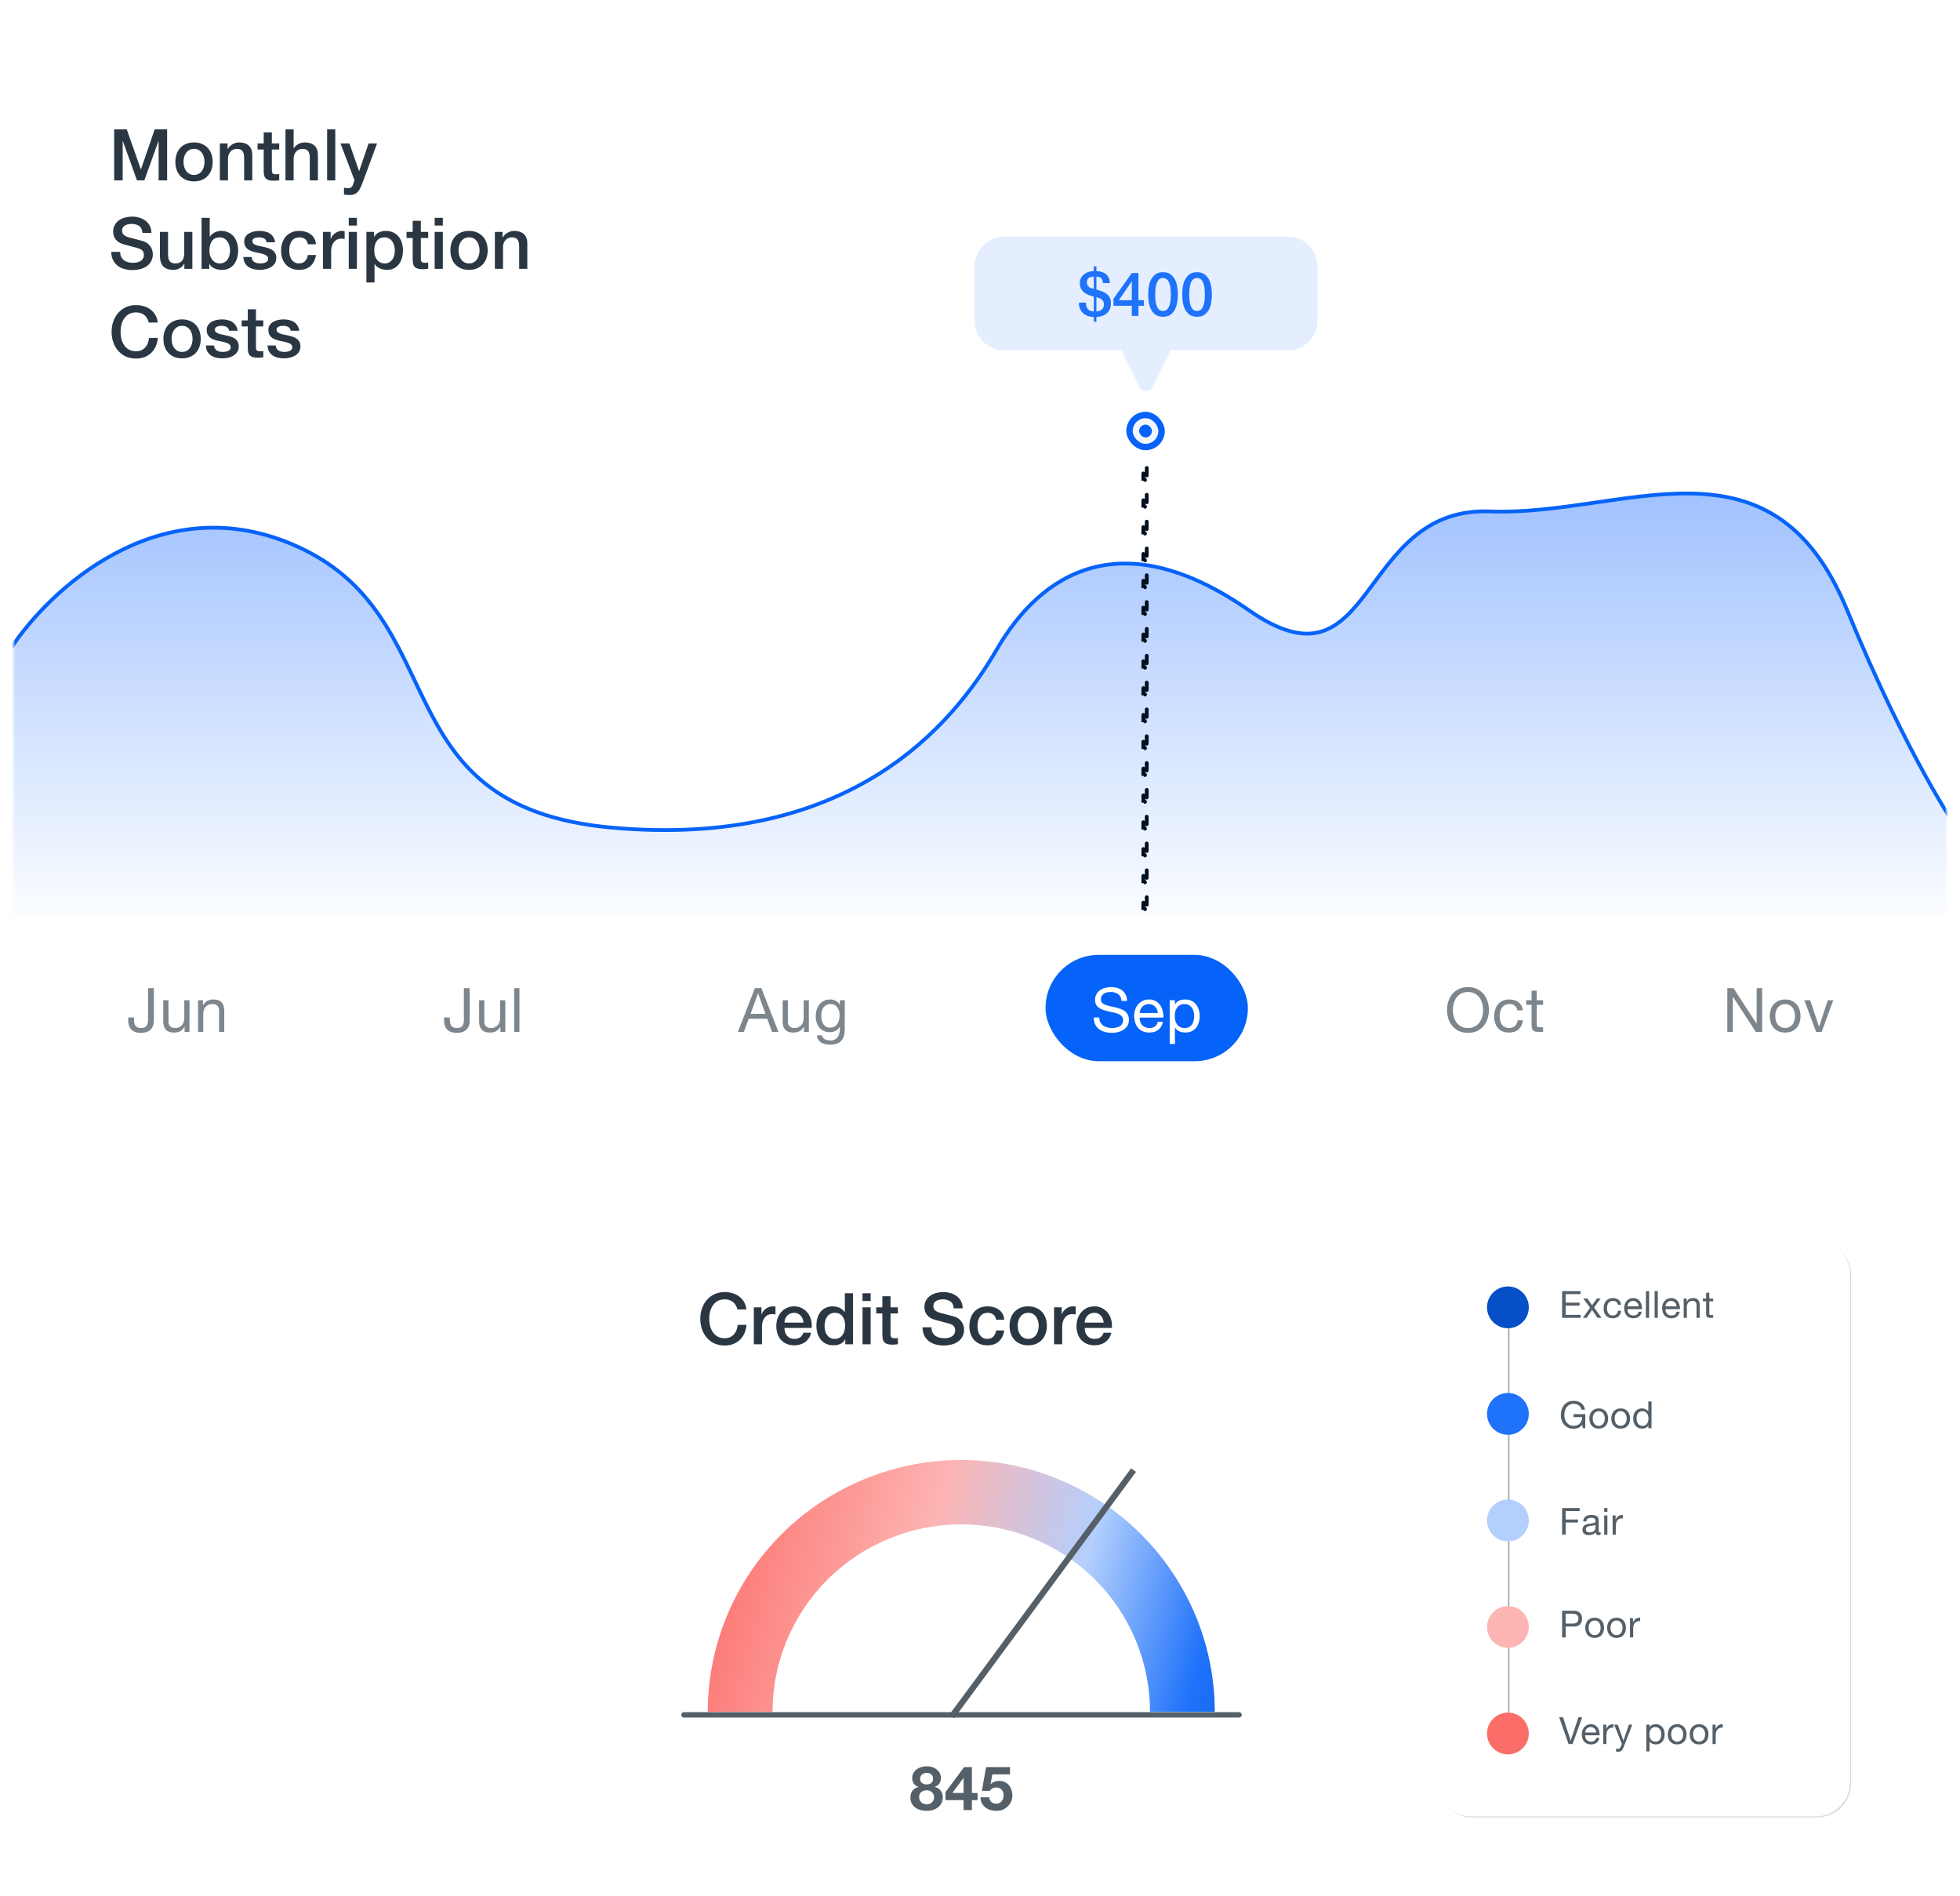 <?xml version="1.0" encoding="UTF-8"?> <svg xmlns="http://www.w3.org/2000/svg" width="576" height="557" viewBox="0 0 576 557" fill="none"><g filter="url(#filter0_d_1805_4084)"><path d="M4 14C4 8.477 8.477 4 14 4H562C567.523 4 572 8.477 572 14V313C572 318.523 567.523 323 562 323H14C8.477 323 4 318.523 4 313V14Z" fill="white"></path></g><rect x="307.254" y="280.582" width="59.471" height="31.236" rx="15.618" fill="#0663F9"></rect><path d="M329.602 294.109H331.222C331.198 293.401 331.06 292.795 330.808 292.291C330.568 291.775 330.232 291.349 329.8 291.013C329.38 290.677 328.888 290.431 328.324 290.275C327.76 290.119 327.148 290.041 326.488 290.041C325.9 290.041 325.324 290.119 324.76 290.275C324.208 290.419 323.71 290.647 323.266 290.959C322.834 291.259 322.486 291.649 322.222 292.129C321.958 292.597 321.826 293.155 321.826 293.803C321.826 294.391 321.94 294.883 322.168 295.279C322.408 295.663 322.72 295.981 323.104 296.233C323.5 296.473 323.944 296.671 324.436 296.827C324.928 296.971 325.426 297.103 325.93 297.223C326.446 297.331 326.95 297.439 327.442 297.547C327.934 297.655 328.372 297.799 328.756 297.979C329.152 298.147 329.464 298.369 329.692 298.645C329.932 298.921 330.052 299.281 330.052 299.725C330.052 300.193 329.956 300.577 329.764 300.877C329.572 301.177 329.32 301.417 329.008 301.597C328.696 301.765 328.342 301.885 327.946 301.957C327.562 302.029 327.178 302.065 326.794 302.065C326.314 302.065 325.846 302.005 325.39 301.885C324.934 301.765 324.532 301.579 324.184 301.327C323.848 301.075 323.572 300.757 323.356 300.373C323.152 299.977 323.05 299.509 323.05 298.969H321.43C321.43 299.749 321.568 300.427 321.844 301.003C322.132 301.567 322.516 302.035 322.996 302.407C323.488 302.767 324.052 303.037 324.688 303.217C325.336 303.397 326.02 303.487 326.74 303.487C327.328 303.487 327.916 303.415 328.504 303.271C329.104 303.139 329.644 302.923 330.124 302.623C330.604 302.311 330.994 301.915 331.294 301.435C331.606 300.943 331.762 300.355 331.762 299.671C331.762 299.035 331.642 298.507 331.402 298.087C331.174 297.667 330.862 297.319 330.466 297.043C330.082 296.767 329.644 296.551 329.152 296.395C328.66 296.227 328.156 296.083 327.64 295.963C327.136 295.843 326.638 295.735 326.146 295.639C325.654 295.531 325.21 295.399 324.814 295.243C324.43 295.087 324.118 294.889 323.878 294.649C323.65 294.397 323.536 294.073 323.536 293.677C323.536 293.257 323.614 292.909 323.77 292.633C323.938 292.345 324.154 292.117 324.418 291.949C324.694 291.781 325.006 291.661 325.354 291.589C325.702 291.517 326.056 291.481 326.416 291.481C327.304 291.481 328.03 291.691 328.594 292.111C329.17 292.519 329.506 293.185 329.602 294.109ZM340.271 297.655H334.925C334.949 297.295 335.027 296.959 335.159 296.647C335.291 296.323 335.471 296.041 335.699 295.801C335.927 295.561 336.197 295.375 336.509 295.243C336.833 295.099 337.193 295.027 337.589 295.027C337.973 295.027 338.321 295.099 338.633 295.243C338.957 295.375 339.233 295.561 339.461 295.801C339.701 296.029 339.887 296.305 340.019 296.629C340.163 296.953 340.247 297.295 340.271 297.655ZM341.747 300.247H340.235C340.103 300.859 339.827 301.315 339.407 301.615C338.999 301.915 338.471 302.065 337.823 302.065C337.319 302.065 336.881 301.981 336.509 301.813C336.137 301.645 335.831 301.423 335.591 301.147C335.351 300.859 335.177 300.535 335.069 300.175C334.961 299.803 334.913 299.413 334.925 299.005H341.891C341.915 298.441 341.861 297.847 341.729 297.223C341.609 296.599 341.381 296.023 341.045 295.495C340.721 294.967 340.283 294.535 339.731 294.199C339.191 293.851 338.507 293.677 337.679 293.677C337.043 293.677 336.455 293.797 335.915 294.037C335.387 294.277 334.925 294.613 334.529 295.045C334.145 295.477 333.845 295.987 333.629 296.575C333.413 297.163 333.305 297.811 333.305 298.519C333.329 299.227 333.431 299.881 333.611 300.481C333.803 301.081 334.085 301.597 334.457 302.029C334.829 302.461 335.285 302.797 335.825 303.037C336.377 303.277 337.025 303.397 337.769 303.397C338.825 303.397 339.701 303.133 340.397 302.605C341.093 302.077 341.543 301.291 341.747 300.247ZM343.751 293.893V306.745H345.281V301.957H345.317C345.485 302.233 345.689 302.467 345.929 302.659C346.181 302.839 346.445 302.983 346.721 303.091C346.997 303.199 347.273 303.277 347.549 303.325C347.837 303.373 348.095 303.397 348.323 303.397C349.031 303.397 349.649 303.271 350.177 303.019C350.717 302.767 351.161 302.425 351.509 301.993C351.869 301.549 352.133 301.033 352.301 300.445C352.481 299.857 352.571 299.233 352.571 298.573C352.571 297.913 352.481 297.289 352.301 296.701C352.121 296.113 351.851 295.597 351.491 295.153C351.143 294.697 350.699 294.337 350.159 294.073C349.631 293.809 349.007 293.677 348.287 293.677C347.639 293.677 347.045 293.797 346.505 294.037C345.965 294.265 345.569 294.637 345.317 295.153H345.281V293.893H343.751ZM350.951 298.465C350.951 298.921 350.903 299.365 350.807 299.797C350.711 300.229 350.555 300.613 350.339 300.949C350.123 301.285 349.835 301.555 349.475 301.759C349.127 301.963 348.689 302.065 348.161 302.065C347.633 302.065 347.183 301.969 346.811 301.777C346.439 301.573 346.133 301.309 345.893 300.985C345.665 300.661 345.497 300.289 345.389 299.869C345.281 299.437 345.227 298.993 345.227 298.537C345.227 298.105 345.275 297.679 345.371 297.259C345.479 296.839 345.647 296.467 345.875 296.143C346.103 295.807 346.397 295.537 346.757 295.333C347.117 295.129 347.555 295.027 348.071 295.027C348.563 295.027 348.989 295.123 349.349 295.315C349.721 295.507 350.021 295.765 350.249 296.089C350.489 296.413 350.663 296.785 350.771 297.205C350.891 297.613 350.951 298.033 350.951 298.465Z" fill="white"></path><path d="M426.961 296.773C426.961 296.125 427.045 295.489 427.213 294.865C427.381 294.229 427.645 293.659 428.005 293.155C428.365 292.651 428.827 292.249 429.391 291.949C429.955 291.637 430.627 291.481 431.407 291.481C432.187 291.481 432.859 291.637 433.423 291.949C433.987 292.249 434.449 292.651 434.809 293.155C435.169 293.659 435.433 294.229 435.601 294.865C435.769 295.489 435.853 296.125 435.853 296.773C435.853 297.421 435.769 298.063 435.601 298.699C435.433 299.323 435.169 299.887 434.809 300.391C434.449 300.895 433.987 301.303 433.423 301.615C432.859 301.915 432.187 302.065 431.407 302.065C430.627 302.065 429.955 301.915 429.391 301.615C428.827 301.303 428.365 300.895 428.005 300.391C427.645 299.887 427.381 299.323 427.213 298.699C427.045 298.063 426.961 297.421 426.961 296.773ZM425.251 296.773C425.251 297.649 425.377 298.495 425.629 299.311C425.893 300.115 426.283 300.829 426.799 301.453C427.315 302.077 427.957 302.575 428.725 302.947C429.493 303.307 430.387 303.487 431.407 303.487C432.427 303.487 433.321 303.307 434.089 302.947C434.857 302.575 435.499 302.077 436.015 301.453C436.531 300.829 436.915 300.115 437.167 299.311C437.431 298.495 437.563 297.649 437.563 296.773C437.563 295.897 437.431 295.057 437.167 294.253C436.915 293.437 436.531 292.717 436.015 292.093C435.499 291.469 434.857 290.971 434.089 290.599C433.321 290.227 432.427 290.041 431.407 290.041C430.387 290.041 429.493 290.227 428.725 290.599C427.957 290.971 427.315 291.469 426.799 292.093C426.283 292.717 425.893 293.437 425.629 294.253C425.377 295.057 425.251 295.897 425.251 296.773ZM445.933 296.881H447.517C447.457 296.329 447.313 295.855 447.085 295.459C446.857 295.051 446.563 294.715 446.203 294.451C445.855 294.187 445.447 293.995 444.979 293.875C444.523 293.743 444.031 293.677 443.503 293.677C442.771 293.677 442.129 293.809 441.577 294.073C441.025 294.325 440.563 294.679 440.191 295.135C439.831 295.579 439.561 296.107 439.381 296.719C439.201 297.319 439.111 297.967 439.111 298.663C439.111 299.359 439.201 300.001 439.381 300.589C439.573 301.165 439.849 301.663 440.209 302.083C440.581 302.503 441.037 302.827 441.577 303.055C442.129 303.283 442.759 303.397 443.467 303.397C444.655 303.397 445.591 303.085 446.275 302.461C446.971 301.837 447.403 300.949 447.571 299.797H446.005C445.909 300.517 445.645 301.075 445.213 301.471C444.793 301.867 444.205 302.065 443.449 302.065C442.969 302.065 442.555 301.969 442.207 301.777C441.859 301.585 441.577 301.333 441.361 301.021C441.145 300.697 440.983 300.331 440.875 299.923C440.779 299.515 440.731 299.095 440.731 298.663C440.731 298.195 440.779 297.745 440.875 297.313C440.971 296.869 441.127 296.479 441.343 296.143C441.571 295.807 441.871 295.537 442.243 295.333C442.615 295.129 443.077 295.027 443.629 295.027C444.277 295.027 444.793 295.189 445.177 295.513C445.561 295.837 445.813 296.293 445.933 296.881ZM451.628 293.893V291.103H450.098V293.893H448.514V295.243H450.098V301.165C450.098 301.597 450.14 301.945 450.224 302.209C450.308 302.473 450.434 302.677 450.602 302.821C450.782 302.965 451.01 303.067 451.286 303.127C451.574 303.175 451.916 303.199 452.312 303.199H453.482V301.849H452.78C452.54 301.849 452.342 301.843 452.186 301.831C452.042 301.807 451.928 301.765 451.844 301.705C451.76 301.645 451.7 301.561 451.664 301.453C451.64 301.345 451.628 301.201 451.628 301.021V295.243H453.482V293.893H451.628Z" fill="#7E868D"></path><path d="M507.621 290.347V303.199H509.241V292.885H509.277L515.991 303.199H517.863V290.347H516.243V300.769H516.207L509.439 290.347H507.621ZM521.714 298.555C521.714 297.991 521.786 297.493 521.93 297.061C522.086 296.617 522.296 296.245 522.56 295.945C522.824 295.645 523.13 295.417 523.478 295.261C523.838 295.105 524.216 295.027 524.612 295.027C525.008 295.027 525.38 295.105 525.728 295.261C526.088 295.417 526.4 295.645 526.664 295.945C526.928 296.245 527.132 296.617 527.276 297.061C527.432 297.493 527.51 297.991 527.51 298.555C527.51 299.119 527.432 299.623 527.276 300.067C527.132 300.499 526.928 300.865 526.664 301.165C526.4 301.453 526.088 301.675 525.728 301.831C525.38 301.987 525.008 302.065 524.612 302.065C524.216 302.065 523.838 301.987 523.478 301.831C523.13 301.675 522.824 301.453 522.56 301.165C522.296 300.865 522.086 300.499 521.93 300.067C521.786 299.623 521.714 299.119 521.714 298.555ZM520.094 298.555C520.094 299.239 520.19 299.875 520.382 300.463C520.574 301.051 520.862 301.567 521.246 302.011C521.63 302.443 522.104 302.785 522.668 303.037C523.232 303.277 523.88 303.397 524.612 303.397C525.356 303.397 526.004 303.277 526.556 303.037C527.12 302.785 527.594 302.443 527.978 302.011C528.362 301.567 528.65 301.051 528.842 300.463C529.034 299.875 529.13 299.239 529.13 298.555C529.13 297.871 529.034 297.235 528.842 296.647C528.65 296.047 528.362 295.531 527.978 295.099C527.594 294.655 527.12 294.307 526.556 294.055C526.004 293.803 525.356 293.677 524.612 293.677C523.88 293.677 523.232 293.803 522.668 294.055C522.104 294.307 521.63 294.655 521.246 295.099C520.862 295.531 520.574 296.047 520.382 296.647C520.19 297.235 520.094 297.871 520.094 298.555ZM535.348 303.199L538.75 293.893H537.148L534.61 301.651H534.574L531.964 293.893H530.254L533.71 303.199H535.348Z" fill="#7E868D"></path><path d="M220.577 297.889L222.755 291.895H222.791L224.933 297.889H220.577ZM221.855 290.347L216.851 303.199H218.597L220.037 299.329H225.473L226.877 303.199H228.767L223.745 290.347H221.855ZM237.708 303.199V293.893H236.178V299.149C236.178 299.569 236.118 299.959 235.998 300.319C235.89 300.667 235.722 300.973 235.494 301.237C235.266 301.501 234.978 301.705 234.63 301.849C234.294 301.993 233.892 302.065 233.424 302.065C232.836 302.065 232.374 301.897 232.038 301.561C231.702 301.225 231.534 300.769 231.534 300.193V293.893H230.004V300.013C230.004 300.517 230.052 300.979 230.148 301.399C230.256 301.807 230.436 302.161 230.688 302.461C230.94 302.761 231.27 302.995 231.678 303.163C232.086 303.319 232.596 303.397 233.208 303.397C233.892 303.397 234.486 303.265 234.99 303.001C235.494 302.725 235.908 302.299 236.232 301.723H236.268V303.199H237.708ZM248.254 302.407V293.893H246.814V295.225H246.796C246.52 294.709 246.136 294.325 245.644 294.073C245.152 293.809 244.612 293.677 244.024 293.677C243.22 293.677 242.542 293.833 241.99 294.145C241.438 294.445 240.994 294.835 240.658 295.315C240.322 295.783 240.082 296.311 239.938 296.899C239.794 297.475 239.722 298.039 239.722 298.591C239.722 299.227 239.806 299.833 239.974 300.409C240.154 300.973 240.418 301.471 240.766 301.903C241.114 302.323 241.546 302.659 242.062 302.911C242.578 303.163 243.184 303.289 243.88 303.289C244.48 303.289 245.044 303.157 245.572 302.893C246.112 302.617 246.514 302.191 246.778 301.615H246.814V302.227C246.814 302.743 246.76 303.217 246.652 303.649C246.556 304.081 246.394 304.447 246.166 304.747C245.938 305.059 245.65 305.299 245.302 305.467C244.954 305.647 244.528 305.737 244.024 305.737C243.772 305.737 243.508 305.707 243.232 305.647C242.956 305.599 242.698 305.515 242.458 305.395C242.23 305.275 242.032 305.119 241.864 304.927C241.708 304.735 241.624 304.501 241.612 304.225H240.082C240.106 304.729 240.238 305.155 240.478 305.503C240.718 305.851 241.018 306.133 241.378 306.349C241.75 306.565 242.158 306.721 242.602 306.817C243.058 306.913 243.502 306.961 243.934 306.961C245.422 306.961 246.514 306.583 247.21 305.827C247.906 305.071 248.254 303.931 248.254 302.407ZM243.97 301.957C243.466 301.957 243.046 301.855 242.71 301.651C242.374 301.435 242.104 301.159 241.9 300.823C241.696 300.475 241.552 300.091 241.468 299.671C241.384 299.251 241.342 298.831 241.342 298.411C241.342 297.967 241.39 297.541 241.486 297.133C241.594 296.725 241.756 296.365 241.972 296.053C242.2 295.741 242.488 295.495 242.836 295.315C243.184 295.123 243.604 295.027 244.096 295.027C244.576 295.027 244.984 295.123 245.32 295.315C245.656 295.507 245.926 295.765 246.13 296.089C246.346 296.401 246.502 296.755 246.598 297.151C246.694 297.547 246.742 297.949 246.742 298.357C246.742 298.789 246.688 299.221 246.58 299.653C246.484 300.085 246.328 300.475 246.112 300.823C245.896 301.159 245.608 301.435 245.248 301.651C244.9 301.855 244.474 301.957 243.97 301.957Z" fill="#7E868D"></path><path d="M138.034 299.995V290.347H136.324V299.743C136.324 300.451 136.174 301.015 135.874 301.435C135.586 301.855 135.052 302.065 134.272 302.065C133.852 302.065 133.504 302.005 133.228 301.885C132.964 301.753 132.754 301.573 132.598 301.345C132.454 301.117 132.352 300.847 132.292 300.535C132.232 300.223 132.202 299.881 132.202 299.509V298.969H130.492V299.761C130.492 300.985 130.816 301.915 131.464 302.551C132.112 303.175 133.036 303.487 134.236 303.487C134.956 303.487 135.556 303.391 136.036 303.199C136.528 302.995 136.918 302.731 137.206 302.407C137.506 302.071 137.716 301.693 137.836 301.273C137.968 300.853 138.034 300.427 138.034 299.995ZM148.507 303.199V293.893H146.977V299.149C146.977 299.569 146.917 299.959 146.797 300.319C146.689 300.667 146.521 300.973 146.293 301.237C146.065 301.501 145.777 301.705 145.429 301.849C145.093 301.993 144.691 302.065 144.223 302.065C143.635 302.065 143.173 301.897 142.837 301.561C142.501 301.225 142.333 300.769 142.333 300.193V293.893H140.803V300.013C140.803 300.517 140.851 300.979 140.947 301.399C141.055 301.807 141.235 302.161 141.487 302.461C141.739 302.761 142.069 302.995 142.477 303.163C142.885 303.319 143.395 303.397 144.007 303.397C144.691 303.397 145.285 303.265 145.789 303.001C146.293 302.725 146.707 302.299 147.031 301.723H147.067V303.199H148.507ZM151.115 290.347V303.199H152.645V290.347H151.115Z" fill="#7E868D"></path><path d="M45.214 299.995V290.347H43.504V299.743C43.504 300.451 43.354 301.015 43.054 301.435C42.766 301.855 42.232 302.065 41.452 302.065C41.032 302.065 40.684 302.005 40.408 301.885C40.144 301.753 39.934 301.573 39.778 301.345C39.634 301.117 39.532 300.847 39.472 300.535C39.412 300.223 39.382 299.881 39.382 299.509V298.969H37.672V299.761C37.672 300.985 37.996 301.915 38.644 302.551C39.292 303.175 40.216 303.487 41.416 303.487C42.136 303.487 42.736 303.391 43.216 303.199C43.708 302.995 44.098 302.731 44.386 302.407C44.686 302.071 44.896 301.693 45.016 301.273C45.148 300.853 45.214 300.427 45.214 299.995ZM55.686 303.199V293.893H54.156V299.149C54.156 299.569 54.096 299.959 53.976 300.319C53.868 300.667 53.7 300.973 53.472 301.237C53.244 301.501 52.956 301.705 52.608 301.849C52.272 301.993 51.87 302.065 51.402 302.065C50.814 302.065 50.352 301.897 50.016 301.561C49.68 301.225 49.512 300.769 49.512 300.193V293.893H47.982V300.013C47.982 300.517 48.03 300.979 48.126 301.399C48.234 301.807 48.414 302.161 48.666 302.461C48.918 302.761 49.248 302.995 49.656 303.163C50.064 303.319 50.574 303.397 51.186 303.397C51.87 303.397 52.464 303.265 52.968 303.001C53.472 302.725 53.886 302.299 54.21 301.723H54.246V303.199H55.686ZM58.205 293.893V303.199H59.735V297.943C59.735 297.523 59.789 297.139 59.897 296.791C60.017 296.431 60.191 296.119 60.419 295.855C60.647 295.591 60.929 295.387 61.265 295.243C61.613 295.099 62.021 295.027 62.489 295.027C63.077 295.027 63.539 295.195 63.875 295.531C64.211 295.867 64.379 296.323 64.379 296.899V303.199H65.909V297.079C65.909 296.575 65.855 296.119 65.747 295.711C65.651 295.291 65.477 294.931 65.225 294.631C64.973 294.331 64.643 294.097 64.235 293.929C63.827 293.761 63.317 293.677 62.705 293.677C61.325 293.677 60.317 294.241 59.681 295.369H59.645V293.893H58.205Z" fill="#7E868D"></path><mask id="mask0_1805_4084" style="mask-type:alpha" maskUnits="userSpaceOnUse" x="4" y="88" width="568" height="182"><rect x="4" y="88.538" width="568" height="180.747" fill="#C4C4C4"></rect></mask><g mask="url(#mask0_1805_4084)"><g filter="url(#filter1_d_1805_4084)"><path d="M85.651 155.831C46.294 139.307 14.151 169.601 3 186.813V292H575V239.215C575 239.215 560.7 218.79 542.858 175.339C520.555 121.024 477.261 147.799 437.904 146.269C398.546 144.739 404.45 201.348 367.06 175.339C329.67 149.329 306.055 164.246 292.936 186.813C279.816 209.38 249.642 245.335 180.11 239.215C110.578 233.095 134.849 176.486 85.651 155.831Z" fill="url(#paint0_linear_1805_4084)" fill-opacity="0.8"></path><path d="M85.651 155.831C46.294 139.307 14.151 169.601 3 186.813V292H575V239.215C575 239.215 560.7 218.79 542.858 175.339C520.555 121.024 477.261 147.799 437.904 146.269C398.546 144.739 404.45 201.348 367.06 175.339C329.67 149.329 306.055 164.246 292.936 186.813C279.816 209.38 249.642 245.335 180.11 239.215C110.578 233.095 134.849 176.486 85.651 155.831Z" stroke="#0663F9" stroke-width="1.103"></path></g></g><rect x="331" y="121" width="11.3" height="11.297" rx="5.648" fill="#0663F9"></rect><rect x="332.883" y="122.883" width="7.533" height="7.531" rx="3.766" fill="#F4F8FD"></rect><rect x="334.766" y="124.765" width="3.767" height="3.766" rx="1.883" fill="#0663F9"></rect><path d="M336.5 267.141C336.412 266.953 336.221 266.822 336 266.822V262.295C336.221 262.295 336.412 262.165 336.5 261.977C336.588 262.165 336.779 262.295 337 262.295V266.822C336.779 266.822 336.588 266.953 336.5 267.141ZM336.5 259.259C336.412 259.07 336.221 258.94 336 258.94V254.413C336.221 254.413 336.412 254.282 336.5 254.094C336.588 254.282 336.779 254.413 337 254.413V258.94C336.779 258.94 336.588 259.07 336.5 259.259ZM336.5 251.376C336.412 251.188 336.221 251.058 336 251.058V246.53C336.221 246.53 336.412 246.4 336.5 246.212C336.588 246.4 336.779 246.53 337 246.53V251.058C336.779 251.058 336.588 251.188 336.5 251.376ZM336.5 243.494C336.412 243.306 336.221 243.175 336 243.175V238.648C336.221 238.648 336.412 238.518 336.5 238.33C336.588 238.518 336.779 238.648 337 238.648V243.175C336.779 243.175 336.588 243.306 336.5 243.494ZM336.5 235.612C336.412 235.423 336.221 235.293 336 235.293V230.766C336.221 230.766 336.412 230.635 336.5 230.447C336.588 230.635 336.779 230.766 337 230.766V235.293C336.779 235.293 336.588 235.423 336.5 235.612ZM336.5 227.729C336.412 227.541 336.221 227.411 336 227.411V222.883C336.221 222.883 336.412 222.753 336.5 222.565C336.588 222.753 336.779 222.883 337 222.883V227.411C336.779 227.411 336.588 227.541 336.5 227.729ZM336.5 219.847C336.412 219.659 336.221 219.528 336 219.528V215.001C336.221 215.001 336.412 214.871 336.5 214.683C336.588 214.871 336.779 215.001 337 215.001V219.528C336.779 219.528 336.588 219.659 336.5 219.847ZM336.5 211.964C336.412 211.776 336.221 211.646 336 211.646V207.119C336.221 207.119 336.412 206.988 336.5 206.8C336.588 206.988 336.779 207.119 337 207.119V211.646C336.779 211.646 336.588 211.776 336.5 211.964ZM336.5 204.082C336.412 203.894 336.221 203.764 336 203.764V199.236C336.221 199.236 336.412 199.106 336.5 198.918C336.588 199.106 336.779 199.236 337 199.236V203.764C336.779 203.764 336.588 203.894 336.5 204.082ZM336.5 196.2C336.412 196.012 336.221 195.881 336 195.881V191.354C336.221 191.354 336.412 191.224 336.5 191.036C336.588 191.224 336.779 191.354 337 191.354V195.881C336.779 195.881 336.588 196.012 336.5 196.2ZM336.5 188.317C336.412 188.129 336.221 187.999 336 187.999V183.472C336.221 183.472 336.412 183.341 336.5 183.153C336.588 183.341 336.779 183.472 337 183.472V187.999C336.779 187.999 336.588 188.129 336.5 188.317ZM336.5 180.435C336.412 180.247 336.221 180.117 336 180.117V175.589C336.221 175.589 336.412 175.459 336.5 175.271C336.588 175.459 336.779 175.589 337 175.589V180.117C336.779 180.117 336.588 180.247 336.5 180.435ZM336.5 172.553C336.412 172.365 336.221 172.234 336 172.234V167.707C336.221 167.707 336.412 167.577 336.5 167.388C336.588 167.577 336.779 167.707 337 167.707V172.234C336.779 172.234 336.588 172.365 336.5 172.553ZM336.5 164.67C336.412 164.482 336.221 164.352 336 164.352V159.825C336.221 159.825 336.412 159.694 336.5 159.506C336.588 159.694 336.779 159.825 337 159.825V164.352C336.779 164.352 336.588 164.482 336.5 164.67ZM336.5 156.788C336.412 156.6 336.221 156.47 336 156.47V151.942C336.221 151.942 336.412 151.812 336.5 151.624C336.588 151.812 336.779 151.942 337 151.942V156.47C336.779 156.47 336.588 156.6 336.5 156.788ZM336.5 148.906C336.412 148.718 336.221 148.587 336 148.587V144.06C336.221 144.06 336.412 143.93 336.5 143.741C336.588 143.93 336.779 144.06 337 144.06V148.587C336.779 148.587 336.588 148.718 336.5 148.906ZM336.5 141.023C336.412 140.835 336.221 140.705 336 140.705V136.178C336.221 136.178 336.412 136.047 336.5 135.859C336.588 136.047 336.779 136.178 337 136.178V140.705C336.779 140.705 336.588 140.835 336.5 141.023Z" stroke="#00101E" stroke-width="1.103" stroke-linecap="round" stroke-dasharray="2.21 5.51"></path><path fill-rule="evenodd" clip-rule="evenodd" d="M295.195 69.508C290.322 69.508 286.371 73.459 286.371 78.332V94.149C286.371 99.022 290.322 102.973 295.195 102.973H329.863C329.862 103.293 329.932 103.622 330.086 103.941L334.804 113.676C335.608 115.334 337.97 115.334 338.774 113.676L343.492 103.941C343.646 103.622 343.717 103.293 343.716 102.973H378.382C383.255 102.973 387.206 99.022 387.206 94.149V78.332C387.206 73.459 383.255 69.508 378.382 69.508H295.195Z" fill="#E4EEFE"></path><path d="M321.441 81.289C320.793 81.289 320.289 81.427 319.929 81.703C319.581 81.967 319.407 82.417 319.407 83.053C319.407 83.341 319.467 83.587 319.587 83.791C319.707 83.995 319.857 84.169 320.037 84.313C320.229 84.457 320.445 84.577 320.685 84.673C320.937 84.757 321.189 84.829 321.441 84.889V81.289ZM319.137 88.921C319.125 89.713 319.299 90.337 319.659 90.793C320.019 91.249 320.613 91.489 321.441 91.513V87.157C320.949 87.025 320.457 86.869 319.965 86.689C319.485 86.497 319.047 86.257 318.651 85.969C318.267 85.669 317.955 85.297 317.715 84.853C317.475 84.409 317.355 83.857 317.355 83.197C317.355 82.621 317.463 82.117 317.679 81.685C317.907 81.241 318.207 80.875 318.579 80.587C318.963 80.287 319.401 80.059 319.893 79.903C320.385 79.747 320.901 79.669 321.441 79.669V78.265H322.215V79.669C322.755 79.669 323.265 79.741 323.745 79.885C324.225 80.029 324.639 80.245 324.987 80.533C325.347 80.821 325.629 81.187 325.833 81.631C326.049 82.075 326.157 82.591 326.157 83.179H324.105C324.081 82.567 323.919 82.099 323.619 81.775C323.331 81.451 322.863 81.289 322.215 81.289V85.087C322.755 85.231 323.283 85.399 323.799 85.591C324.315 85.783 324.771 86.029 325.167 86.329C325.563 86.629 325.881 87.001 326.121 87.445C326.361 87.889 326.481 88.435 326.481 89.083C326.481 89.755 326.367 90.343 326.139 90.847C325.923 91.339 325.623 91.753 325.239 92.089C324.855 92.413 324.405 92.659 323.889 92.827C323.373 93.007 322.815 93.109 322.215 93.133V94.537H321.441V93.133C320.793 93.121 320.199 93.019 319.659 92.827C319.119 92.635 318.657 92.365 318.273 92.017C317.889 91.657 317.589 91.219 317.373 90.703C317.169 90.187 317.073 89.593 317.085 88.921H319.137ZM322.215 91.513C322.863 91.465 323.391 91.279 323.799 90.955C324.219 90.619 324.429 90.091 324.429 89.371C324.429 89.035 324.363 88.753 324.231 88.525C324.111 88.297 323.943 88.105 323.727 87.949C323.523 87.793 323.289 87.667 323.025 87.571C322.761 87.475 322.491 87.391 322.215 87.319V91.513ZM328.797 88.219H332.613V82.675H332.577L328.797 88.219ZM336.177 89.839H334.557V92.827H332.613V89.839H327.213V87.805L332.613 80.227H334.557V88.219H336.177V89.839ZM341.787 79.975C342.687 79.975 343.419 80.185 343.983 80.605C344.559 81.013 345.003 81.541 345.315 82.189C345.639 82.825 345.855 83.527 345.963 84.295C346.083 85.063 346.143 85.807 346.143 86.527C346.143 87.247 346.083 87.991 345.963 88.759C345.855 89.527 345.639 90.235 345.315 90.883C345.003 91.519 344.559 92.047 343.983 92.467C343.419 92.875 342.687 93.079 341.787 93.079C340.887 93.079 340.149 92.875 339.573 92.467C339.009 92.047 338.565 91.519 338.241 90.883C337.929 90.235 337.713 89.527 337.593 88.759C337.485 87.991 337.431 87.247 337.431 86.527C337.431 85.807 337.485 85.063 337.593 84.295C337.713 83.527 337.929 82.825 338.241 82.189C338.565 81.541 339.009 81.013 339.573 80.605C340.149 80.185 340.887 79.975 341.787 79.975ZM341.787 91.369C342.231 91.369 342.603 91.243 342.903 90.991C343.203 90.727 343.437 90.379 343.605 89.947C343.785 89.503 343.911 88.987 343.983 88.399C344.055 87.811 344.091 87.187 344.091 86.527C344.091 85.867 344.055 85.249 343.983 84.673C343.911 84.085 343.785 83.569 343.605 83.125C343.437 82.681 343.203 82.333 342.903 82.081C342.603 81.817 342.231 81.685 341.787 81.685C341.331 81.685 340.953 81.817 340.653 82.081C340.365 82.333 340.131 82.681 339.951 83.125C339.783 83.569 339.663 84.085 339.591 84.673C339.519 85.249 339.483 85.867 339.483 86.527C339.483 87.187 339.519 87.811 339.591 88.399C339.663 88.987 339.783 89.503 339.951 89.947C340.131 90.379 340.365 90.727 340.653 90.991C340.953 91.243 341.331 91.369 341.787 91.369ZM351.789 79.975C352.689 79.975 353.421 80.185 353.985 80.605C354.561 81.013 355.005 81.541 355.317 82.189C355.641 82.825 355.857 83.527 355.965 84.295C356.085 85.063 356.145 85.807 356.145 86.527C356.145 87.247 356.085 87.991 355.965 88.759C355.857 89.527 355.641 90.235 355.317 90.883C355.005 91.519 354.561 92.047 353.985 92.467C353.421 92.875 352.689 93.079 351.789 93.079C350.889 93.079 350.151 92.875 349.575 92.467C349.011 92.047 348.567 91.519 348.243 90.883C347.931 90.235 347.715 89.527 347.595 88.759C347.487 87.991 347.433 87.247 347.433 86.527C347.433 85.807 347.487 85.063 347.595 84.295C347.715 83.527 347.931 82.825 348.243 82.189C348.567 81.541 349.011 81.013 349.575 80.605C350.151 80.185 350.889 79.975 351.789 79.975ZM351.789 91.369C352.233 91.369 352.605 91.243 352.905 90.991C353.205 90.727 353.439 90.379 353.607 89.947C353.787 89.503 353.913 88.987 353.985 88.399C354.057 87.811 354.093 87.187 354.093 86.527C354.093 85.867 354.057 85.249 353.985 84.673C353.913 84.085 353.787 83.569 353.607 83.125C353.439 82.681 353.205 82.333 352.905 82.081C352.605 81.817 352.233 81.685 351.789 81.685C351.333 81.685 350.955 81.817 350.655 82.081C350.367 82.333 350.133 82.681 349.953 83.125C349.785 83.569 349.665 84.085 349.593 84.673C349.521 85.249 349.485 85.867 349.485 86.527C349.485 87.187 349.521 87.811 349.593 88.399C349.665 88.987 349.785 89.503 349.953 89.947C350.133 90.379 350.367 90.727 350.655 90.991C350.955 91.243 351.333 91.369 351.789 91.369Z" fill="#1F72FA"></path><path d="M33.554 38.006H37.25L41.387 49.745H41.429L45.461 38.006H49.115V53H46.616V41.429H46.574L42.416 53H40.253L36.095 41.429H36.053V53H33.554V38.006ZM57.018 53.294C56.15 53.294 55.373 53.154 54.687 52.874C54.015 52.58 53.441 52.181 52.965 51.677C52.503 51.173 52.146 50.571 51.894 49.871C51.656 49.171 51.537 48.401 51.537 47.561C51.537 46.735 51.656 45.972 51.894 45.272C52.146 44.572 52.503 43.97 52.965 43.466C53.441 42.962 54.015 42.57 54.687 42.29C55.373 41.996 56.15 41.849 57.018 41.849C57.886 41.849 58.656 41.996 59.328 42.29C60.014 42.57 60.588 42.962 61.05 43.466C61.526 43.97 61.883 44.572 62.121 45.272C62.373 45.972 62.499 46.735 62.499 47.561C62.499 48.401 62.373 49.171 62.121 49.871C61.883 50.571 61.526 51.173 61.05 51.677C60.588 52.181 60.014 52.58 59.328 52.874C58.656 53.154 57.886 53.294 57.018 53.294ZM57.018 51.404C57.55 51.404 58.012 51.292 58.404 51.068C58.796 50.844 59.118 50.55 59.37 50.186C59.622 49.822 59.804 49.416 59.916 48.968C60.042 48.506 60.105 48.037 60.105 47.561C60.105 47.099 60.042 46.637 59.916 46.175C59.804 45.713 59.622 45.307 59.37 44.957C59.118 44.593 58.796 44.299 58.404 44.075C58.012 43.851 57.55 43.739 57.018 43.739C56.486 43.739 56.024 43.851 55.632 44.075C55.24 44.299 54.918 44.593 54.666 44.957C54.414 45.307 54.225 45.713 54.099 46.175C53.987 46.637 53.931 47.099 53.931 47.561C53.931 48.037 53.987 48.506 54.099 48.968C54.225 49.416 54.414 49.822 54.666 50.186C54.918 50.55 55.24 50.844 55.632 51.068C56.024 51.292 56.486 51.404 57.018 51.404ZM64.607 42.143H66.875V43.739L66.917 43.781C67.281 43.179 67.757 42.71 68.345 42.374C68.933 42.024 69.584 41.849 70.298 41.849C71.488 41.849 72.426 42.157 73.112 42.773C73.798 43.389 74.141 44.313 74.141 45.545V53H71.747V46.175C71.719 45.321 71.537 44.705 71.201 44.327C70.865 43.935 70.34 43.739 69.626 43.739C69.22 43.739 68.856 43.816 68.534 43.97C68.212 44.11 67.939 44.313 67.715 44.579C67.491 44.831 67.316 45.132 67.19 45.482C67.064 45.832 67.001 46.203 67.001 46.595V53H64.607V42.143ZM75.692 42.143H77.499V38.888H79.892V42.143H82.055V43.928H79.892V49.724C79.892 49.976 79.9 50.193 79.913 50.375C79.942 50.557 79.99 50.711 80.061 50.837C80.144 50.963 80.263 51.061 80.418 51.131C80.572 51.187 80.781 51.215 81.047 51.215C81.216 51.215 81.383 51.215 81.552 51.215C81.719 51.201 81.888 51.173 82.055 51.131V52.979C81.79 53.007 81.531 53.035 81.278 53.063C81.026 53.091 80.767 53.105 80.501 53.105C79.871 53.105 79.361 53.049 78.969 52.937C78.591 52.811 78.29 52.636 78.066 52.412C77.856 52.174 77.709 51.88 77.624 51.53C77.555 51.18 77.513 50.781 77.499 50.333V43.928H75.692V42.143ZM83.896 38.006H86.29V43.571H86.332C86.626 43.081 87.06 42.675 87.634 42.353C88.222 42.017 88.873 41.849 89.587 41.849C90.777 41.849 91.715 42.157 92.401 42.773C93.087 43.389 93.43 44.313 93.43 45.545V53H91.036V46.175C91.008 45.321 90.826 44.705 90.49 44.327C90.154 43.935 89.629 43.739 88.915 43.739C88.509 43.739 88.145 43.816 87.823 43.97C87.501 44.11 87.228 44.313 87.004 44.579C86.78 44.831 86.605 45.132 86.479 45.482C86.353 45.832 86.29 46.203 86.29 46.595V53H83.896V38.006ZM96.136 38.006H98.53V53H96.136V38.006ZM100.06 42.143H102.685L105.52 50.249H105.562L108.313 42.143H110.812L106.591 53.588C106.395 54.078 106.199 54.547 106.003 54.995C105.821 55.443 105.59 55.835 105.31 56.171C105.044 56.521 104.708 56.794 104.302 56.99C103.896 57.2 103.378 57.305 102.748 57.305C102.188 57.305 101.635 57.263 101.089 57.179V55.163C101.285 55.191 101.474 55.219 101.656 55.247C101.838 55.289 102.027 55.31 102.223 55.31C102.503 55.31 102.734 55.275 102.916 55.205C103.098 55.135 103.245 55.03 103.357 54.89C103.483 54.764 103.588 54.61 103.672 54.428C103.756 54.246 103.833 54.036 103.903 53.798L104.176 52.958L100.06 42.143ZM35.318 74.002C35.318 74.576 35.416 75.066 35.612 75.472C35.808 75.878 36.081 76.214 36.431 76.48C36.781 76.732 37.18 76.921 37.628 77.047C38.09 77.159 38.587 77.215 39.119 77.215C39.693 77.215 40.183 77.152 40.589 77.026C40.995 76.886 41.324 76.711 41.576 76.501C41.828 76.291 42.01 76.053 42.122 75.787C42.234 75.507 42.29 75.227 42.29 74.947C42.29 74.373 42.157 73.953 41.891 73.687C41.639 73.407 41.359 73.211 41.051 73.099C40.519 72.903 39.896 72.721 39.182 72.553C38.482 72.371 37.614 72.14 36.578 71.86C35.934 71.692 35.395 71.475 34.961 71.209C34.541 70.929 34.205 70.621 33.953 70.285C33.701 69.949 33.519 69.592 33.407 69.214C33.309 68.836 33.26 68.451 33.26 68.059C33.26 67.303 33.414 66.652 33.722 66.106C34.044 65.546 34.464 65.084 34.982 64.72C35.5 64.356 36.088 64.09 36.746 63.922C37.404 63.74 38.069 63.649 38.741 63.649C39.525 63.649 40.26 63.754 40.946 63.964C41.646 64.16 42.255 64.461 42.773 64.867C43.305 65.273 43.725 65.777 44.033 66.379C44.341 66.967 44.495 67.653 44.495 68.437H41.87C41.8 67.471 41.471 66.792 40.883 66.4C40.295 65.994 39.546 65.791 38.636 65.791C38.328 65.791 38.013 65.826 37.691 65.896C37.369 65.952 37.075 66.057 36.809 66.211C36.543 66.351 36.319 66.547 36.137 66.799C35.969 67.051 35.885 67.366 35.885 67.744C35.885 68.276 36.046 68.696 36.368 69.004C36.704 69.298 37.138 69.522 37.67 69.676C37.726 69.69 37.943 69.753 38.321 69.865C38.713 69.963 39.147 70.075 39.623 70.201C40.099 70.327 40.561 70.453 41.009 70.579C41.471 70.691 41.8 70.775 41.996 70.831C42.486 70.985 42.913 71.195 43.277 71.461C43.641 71.727 43.942 72.035 44.18 72.385C44.432 72.721 44.614 73.085 44.726 73.477C44.852 73.869 44.915 74.261 44.915 74.653C44.915 75.493 44.74 76.214 44.39 76.816C44.054 77.404 43.606 77.887 43.046 78.265C42.486 78.643 41.849 78.916 41.135 79.084C40.421 79.266 39.693 79.357 38.951 79.357C38.097 79.357 37.292 79.252 36.536 79.042C35.78 78.832 35.122 78.51 34.562 78.076C34.002 77.642 33.554 77.089 33.218 76.417C32.882 75.731 32.707 74.926 32.693 74.002H35.318ZM56.53 79H54.178V77.488H54.136C53.842 78.034 53.401 78.475 52.813 78.811C52.239 79.133 51.651 79.294 51.049 79.294C49.621 79.294 48.585 78.944 47.941 78.244C47.311 77.53 46.996 76.459 46.996 75.031V68.143H49.39V74.8C49.39 75.752 49.572 76.424 49.936 76.816C50.3 77.208 50.811 77.404 51.469 77.404C51.973 77.404 52.393 77.327 52.729 77.173C53.065 77.019 53.338 76.816 53.548 76.564C53.758 76.298 53.905 75.983 53.989 75.619C54.087 75.255 54.136 74.863 54.136 74.443V68.143H56.53V79ZM59.236 64.006H61.63V69.55H61.672C61.84 69.284 62.043 69.046 62.281 68.836C62.519 68.626 62.778 68.451 63.058 68.311C63.352 68.157 63.653 68.045 63.961 67.975C64.283 67.891 64.598 67.849 64.906 67.849C65.76 67.849 66.502 68.003 67.132 68.311C67.776 68.605 68.308 69.018 68.728 69.55C69.148 70.068 69.463 70.677 69.673 71.377C69.883 72.077 69.988 72.826 69.988 73.624C69.988 74.352 69.89 75.059 69.694 75.745C69.512 76.431 69.225 77.04 68.833 77.572C68.455 78.09 67.972 78.51 67.384 78.832C66.796 79.14 66.103 79.294 65.305 79.294C64.941 79.294 64.57 79.266 64.192 79.21C63.828 79.168 63.478 79.077 63.142 78.937C62.806 78.797 62.498 78.615 62.218 78.391C61.952 78.167 61.728 77.873 61.546 77.509H61.504V79H59.236V64.006ZM67.594 73.582C67.594 73.092 67.531 72.616 67.405 72.154C67.279 71.692 67.09 71.286 66.838 70.936C66.586 70.572 66.271 70.285 65.893 70.075C65.515 69.851 65.081 69.739 64.591 69.739C63.583 69.739 62.82 70.089 62.302 70.789C61.798 71.489 61.546 72.42 61.546 73.582C61.546 74.128 61.609 74.639 61.735 75.115C61.875 75.577 62.078 75.976 62.344 76.312C62.61 76.648 62.925 76.914 63.289 77.11C63.667 77.306 64.101 77.404 64.591 77.404C65.137 77.404 65.599 77.292 65.977 77.068C66.355 76.844 66.663 76.557 66.901 76.207C67.153 75.843 67.328 75.437 67.426 74.989C67.538 74.527 67.594 74.058 67.594 73.582ZM73.935 75.514C74.005 76.214 74.271 76.704 74.733 76.984C75.195 77.264 75.748 77.404 76.392 77.404C76.616 77.404 76.868 77.39 77.148 77.362C77.442 77.32 77.715 77.25 77.967 77.152C78.219 77.054 78.422 76.914 78.576 76.732C78.744 76.536 78.821 76.284 78.807 75.976C78.793 75.668 78.681 75.416 78.471 75.22C78.261 75.024 77.988 74.87 77.652 74.758C77.33 74.632 76.959 74.527 76.539 74.443C76.119 74.359 75.692 74.268 75.258 74.17C74.81 74.072 74.376 73.953 73.956 73.813C73.55 73.673 73.179 73.484 72.843 73.246C72.521 73.008 72.262 72.707 72.066 72.343C71.87 71.965 71.772 71.503 71.772 70.957C71.772 70.369 71.912 69.879 72.192 69.487C72.486 69.081 72.85 68.759 73.284 68.521C73.732 68.269 74.222 68.094 74.754 67.996C75.3 67.898 75.818 67.849 76.308 67.849C76.868 67.849 77.4 67.912 77.904 68.038C78.422 68.15 78.884 68.339 79.29 68.605C79.71 68.871 80.053 69.221 80.319 69.655C80.599 70.075 80.774 70.586 80.844 71.188H78.345C78.233 70.614 77.967 70.229 77.547 70.033C77.141 69.837 76.672 69.739 76.14 69.739C75.972 69.739 75.769 69.753 75.531 69.781C75.307 69.809 75.09 69.865 74.88 69.949C74.684 70.019 74.516 70.131 74.376 70.285C74.236 70.425 74.166 70.614 74.166 70.852C74.166 71.146 74.264 71.384 74.46 71.566C74.67 71.748 74.936 71.902 75.258 72.028C75.594 72.14 75.972 72.238 76.392 72.322C76.812 72.406 77.246 72.497 77.694 72.595C78.128 72.693 78.555 72.812 78.975 72.952C79.395 73.092 79.766 73.281 80.088 73.519C80.424 73.757 80.69 74.058 80.886 74.422C81.096 74.786 81.201 75.234 81.201 75.766C81.201 76.41 81.054 76.956 80.76 77.404C80.466 77.852 80.081 78.216 79.605 78.496C79.143 78.776 78.625 78.979 78.051 79.105C77.477 79.231 76.91 79.294 76.35 79.294C75.664 79.294 75.027 79.217 74.439 79.063C73.865 78.909 73.361 78.678 72.927 78.37C72.507 78.048 72.171 77.656 71.919 77.194C71.681 76.718 71.555 76.158 71.541 75.514H73.935ZM90.466 71.776C90.368 71.104 90.095 70.6 89.647 70.264C89.213 69.914 88.66 69.739 87.988 69.739C87.68 69.739 87.351 69.795 87.001 69.907C86.651 70.005 86.329 70.201 86.035 70.495C85.741 70.775 85.496 71.174 85.3 71.692C85.104 72.196 85.006 72.861 85.006 73.687C85.006 74.135 85.055 74.583 85.153 75.031C85.265 75.479 85.433 75.878 85.657 76.228C85.895 76.578 86.196 76.865 86.56 77.089C86.924 77.299 87.365 77.404 87.883 77.404C88.583 77.404 89.157 77.187 89.605 76.753C90.067 76.319 90.354 75.71 90.466 74.926H92.86C92.636 76.34 92.097 77.425 91.243 78.181C90.403 78.923 89.283 79.294 87.883 79.294C87.029 79.294 86.273 79.154 85.615 78.874C84.971 78.58 84.425 78.188 83.977 77.698C83.529 77.194 83.186 76.599 82.948 75.913C82.724 75.227 82.612 74.485 82.612 73.687C82.612 72.875 82.724 72.112 82.948 71.398C83.172 70.684 83.508 70.068 83.956 69.55C84.404 69.018 84.957 68.605 85.615 68.311C86.287 68.003 87.071 67.849 87.967 67.849C88.597 67.849 89.192 67.933 89.752 68.101C90.326 68.255 90.83 68.493 91.264 68.815C91.712 69.137 92.076 69.543 92.356 70.033C92.636 70.523 92.804 71.104 92.86 71.776H90.466ZM94.925 68.143H97.172V70.243H97.214C97.284 69.949 97.417 69.662 97.613 69.382C97.823 69.102 98.068 68.85 98.348 68.626C98.642 68.388 98.964 68.199 99.314 68.059C99.664 67.919 100.021 67.849 100.385 67.849C100.665 67.849 100.854 67.856 100.952 67.87C101.064 67.884 101.176 67.898 101.288 67.912V70.222C101.12 70.194 100.945 70.173 100.763 70.159C100.595 70.131 100.427 70.117 100.259 70.117C99.853 70.117 99.468 70.201 99.104 70.369C98.754 70.523 98.446 70.761 98.18 71.083C97.914 71.391 97.704 71.776 97.55 72.238C97.396 72.7 97.319 73.232 97.319 73.834V79H94.925V68.143ZM102.489 64.006H104.883V66.274H102.489V64.006ZM102.489 68.143H104.883V79H102.489V68.143ZM107.673 68.143H109.941V69.613H109.983C110.319 68.983 110.788 68.535 111.39 68.269C111.992 67.989 112.643 67.849 113.343 67.849C114.197 67.849 114.939 68.003 115.569 68.311C116.213 68.605 116.745 69.018 117.165 69.55C117.585 70.068 117.9 70.677 118.11 71.377C118.32 72.077 118.425 72.826 118.425 73.624C118.425 74.352 118.327 75.059 118.131 75.745C117.949 76.431 117.662 77.04 117.27 77.572C116.892 78.09 116.409 78.51 115.821 78.832C115.233 79.14 114.54 79.294 113.742 79.294C113.392 79.294 113.042 79.259 112.692 79.189C112.342 79.133 112.006 79.035 111.684 78.895C111.362 78.755 111.061 78.58 110.781 78.37C110.515 78.146 110.291 77.887 110.109 77.593H110.067V83.011H107.673V68.143ZM116.031 73.582C116.031 73.092 115.968 72.616 115.842 72.154C115.716 71.692 115.527 71.286 115.275 70.936C115.023 70.572 114.708 70.285 114.33 70.075C113.952 69.851 113.518 69.739 113.028 69.739C112.02 69.739 111.257 70.089 110.739 70.789C110.235 71.489 109.983 72.42 109.983 73.582C109.983 74.128 110.046 74.639 110.172 75.115C110.312 75.577 110.515 75.976 110.781 76.312C111.047 76.648 111.362 76.914 111.726 77.11C112.104 77.306 112.538 77.404 113.028 77.404C113.574 77.404 114.036 77.292 114.414 77.068C114.792 76.844 115.1 76.557 115.338 76.207C115.59 75.843 115.765 75.437 115.863 74.989C115.975 74.527 116.031 74.058 116.031 73.582ZM119.474 68.143H121.28V64.888H123.674V68.143H125.837V69.928H123.674V75.724C123.674 75.976 123.681 76.193 123.695 76.375C123.723 76.557 123.772 76.711 123.842 76.837C123.926 76.963 124.045 77.061 124.199 77.131C124.353 77.187 124.563 77.215 124.829 77.215C124.997 77.215 125.165 77.215 125.333 77.215C125.501 77.201 125.669 77.173 125.837 77.131V78.979C125.571 79.007 125.312 79.035 125.06 79.063C124.808 79.091 124.549 79.105 124.283 79.105C123.653 79.105 123.142 79.049 122.75 78.937C122.372 78.811 122.071 78.636 121.847 78.412C121.637 78.174 121.49 77.88 121.406 77.53C121.336 77.18 121.294 76.781 121.28 76.333V69.928H119.474V68.143ZM127.741 64.006H130.135V66.274H127.741V64.006ZM127.741 68.143H130.135V79H127.741V68.143ZM137.839 79.294C136.971 79.294 136.194 79.154 135.508 78.874C134.836 78.58 134.262 78.181 133.786 77.677C133.324 77.173 132.967 76.571 132.715 75.871C132.477 75.171 132.358 74.401 132.358 73.561C132.358 72.735 132.477 71.972 132.715 71.272C132.967 70.572 133.324 69.97 133.786 69.466C134.262 68.962 134.836 68.57 135.508 68.29C136.194 67.996 136.971 67.849 137.839 67.849C138.707 67.849 139.477 67.996 140.149 68.29C140.835 68.57 141.409 68.962 141.871 69.466C142.347 69.97 142.704 70.572 142.942 71.272C143.194 71.972 143.32 72.735 143.32 73.561C143.32 74.401 143.194 75.171 142.942 75.871C142.704 76.571 142.347 77.173 141.871 77.677C141.409 78.181 140.835 78.58 140.149 78.874C139.477 79.154 138.707 79.294 137.839 79.294ZM137.839 77.404C138.371 77.404 138.833 77.292 139.225 77.068C139.617 76.844 139.939 76.55 140.191 76.186C140.443 75.822 140.625 75.416 140.737 74.968C140.863 74.506 140.926 74.037 140.926 73.561C140.926 73.099 140.863 72.637 140.737 72.175C140.625 71.713 140.443 71.307 140.191 70.957C139.939 70.593 139.617 70.299 139.225 70.075C138.833 69.851 138.371 69.739 137.839 69.739C137.307 69.739 136.845 69.851 136.453 70.075C136.061 70.299 135.739 70.593 135.487 70.957C135.235 71.307 135.046 71.713 134.92 72.175C134.808 72.637 134.752 73.099 134.752 73.561C134.752 74.037 134.808 74.506 134.92 74.968C135.046 75.416 135.235 75.822 135.487 76.186C135.739 76.55 136.061 76.844 136.453 77.068C136.845 77.292 137.307 77.404 137.839 77.404ZM145.429 68.143H147.697V69.739L147.739 69.781C148.103 69.179 148.579 68.71 149.167 68.374C149.755 68.024 150.406 67.849 151.12 67.849C152.31 67.849 153.248 68.157 153.934 68.773C154.62 69.389 154.963 70.313 154.963 71.545V79H152.569V72.175C152.541 71.321 152.359 70.705 152.023 70.327C151.687 69.935 151.162 69.739 150.448 69.739C150.042 69.739 149.678 69.816 149.356 69.97C149.034 70.11 148.761 70.313 148.537 70.579C148.313 70.831 148.138 71.132 148.012 71.482C147.886 71.832 147.823 72.203 147.823 72.595V79H145.429V68.143ZM43.718 94.773C43.606 94.339 43.452 93.94 43.256 93.576C43.06 93.212 42.808 92.897 42.5 92.631C42.192 92.365 41.828 92.162 41.408 92.022C41.002 91.868 40.526 91.791 39.98 91.791C39.182 91.791 38.489 91.952 37.901 92.274C37.327 92.596 36.858 93.03 36.494 93.576C36.13 94.108 35.857 94.717 35.675 95.403C35.507 96.089 35.423 96.789 35.423 97.503C35.423 98.217 35.507 98.917 35.675 99.603C35.857 100.289 36.13 100.905 36.494 101.451C36.858 101.983 37.327 102.41 37.901 102.732C38.489 103.054 39.182 103.215 39.98 103.215C40.568 103.215 41.086 103.117 41.534 102.921C41.982 102.711 42.367 102.431 42.689 102.081C43.011 101.717 43.263 101.297 43.445 100.821C43.627 100.345 43.746 99.834 43.802 99.288H46.364C46.308 100.184 46.112 101.003 45.776 101.745C45.454 102.487 45.013 103.131 44.453 103.677C43.893 104.209 43.235 104.622 42.479 104.916C41.723 105.21 40.89 105.357 39.98 105.357C38.86 105.357 37.852 105.154 36.956 104.748C36.074 104.328 35.325 103.761 34.709 103.047C34.093 102.333 33.617 101.5 33.281 100.548C32.959 99.596 32.798 98.581 32.798 97.503C32.798 96.439 32.959 95.431 33.281 94.479C33.617 93.527 34.093 92.694 34.709 91.98C35.325 91.266 36.074 90.699 36.956 90.279C37.852 89.859 38.86 89.649 39.98 89.649C40.82 89.649 41.611 89.768 42.353 90.006C43.095 90.23 43.746 90.566 44.306 91.014C44.88 91.448 45.342 91.98 45.692 92.61C46.042 93.24 46.259 93.961 46.343 94.773H43.718ZM53.511 105.294C52.643 105.294 51.866 105.154 51.18 104.874C50.508 104.58 49.934 104.181 49.458 103.677C48.996 103.173 48.639 102.571 48.387 101.871C48.149 101.171 48.03 100.401 48.03 99.561C48.03 98.735 48.149 97.972 48.387 97.272C48.639 96.572 48.996 95.97 49.458 95.466C49.934 94.962 50.508 94.57 51.18 94.29C51.866 93.996 52.643 93.849 53.511 93.849C54.379 93.849 55.149 93.996 55.821 94.29C56.507 94.57 57.081 94.962 57.543 95.466C58.019 95.97 58.376 96.572 58.614 97.272C58.866 97.972 58.992 98.735 58.992 99.561C58.992 100.401 58.866 101.171 58.614 101.871C58.376 102.571 58.019 103.173 57.543 103.677C57.081 104.181 56.507 104.58 55.821 104.874C55.149 105.154 54.379 105.294 53.511 105.294ZM53.511 103.404C54.043 103.404 54.505 103.292 54.897 103.068C55.289 102.844 55.611 102.55 55.863 102.186C56.115 101.822 56.297 101.416 56.409 100.968C56.535 100.506 56.598 100.037 56.598 99.561C56.598 99.099 56.535 98.637 56.409 98.175C56.297 97.713 56.115 97.307 55.863 96.957C55.611 96.593 55.289 96.299 54.897 96.075C54.505 95.851 54.043 95.739 53.511 95.739C52.979 95.739 52.517 95.851 52.125 96.075C51.733 96.299 51.411 96.593 51.159 96.957C50.907 97.307 50.718 97.713 50.592 98.175C50.48 98.637 50.424 99.099 50.424 99.561C50.424 100.037 50.48 100.506 50.592 100.968C50.718 101.416 50.907 101.822 51.159 102.186C51.411 102.55 51.733 102.844 52.125 103.068C52.517 103.292 52.979 103.404 53.511 103.404ZM62.907 101.514C62.977 102.214 63.242 102.704 63.705 102.984C64.166 103.264 64.719 103.404 65.364 103.404C65.588 103.404 65.84 103.39 66.12 103.362C66.413 103.32 66.686 103.25 66.939 103.152C67.191 103.054 67.394 102.914 67.547 102.732C67.716 102.536 67.793 102.284 67.778 101.976C67.764 101.668 67.653 101.416 67.442 101.22C67.233 101.024 66.96 100.87 66.624 100.758C66.302 100.632 65.93 100.527 65.51 100.443C65.091 100.359 64.663 100.268 64.23 100.17C63.782 100.072 63.347 99.953 62.928 99.813C62.522 99.673 62.151 99.484 61.815 99.246C61.492 99.008 61.233 98.707 61.038 98.343C60.842 97.965 60.743 97.503 60.743 96.957C60.743 96.369 60.883 95.879 61.163 95.487C61.458 95.081 61.822 94.759 62.255 94.521C62.703 94.269 63.194 94.094 63.725 93.996C64.272 93.898 64.79 93.849 65.279 93.849C65.84 93.849 66.371 93.912 66.876 94.038C67.394 94.15 67.856 94.339 68.261 94.605C68.681 94.871 69.025 95.221 69.29 95.655C69.57 96.075 69.746 96.586 69.816 97.188H67.317C67.204 96.614 66.939 96.229 66.519 96.033C66.112 95.837 65.644 95.739 65.112 95.739C64.944 95.739 64.74 95.753 64.502 95.781C64.278 95.809 64.061 95.865 63.852 95.949C63.656 96.019 63.487 96.131 63.347 96.285C63.208 96.425 63.138 96.614 63.138 96.852C63.138 97.146 63.236 97.384 63.431 97.566C63.642 97.748 63.907 97.902 64.23 98.028C64.566 98.14 64.944 98.238 65.364 98.322C65.784 98.406 66.218 98.497 66.665 98.595C67.1 98.693 67.526 98.812 67.947 98.952C68.367 99.092 68.737 99.281 69.059 99.519C69.395 99.757 69.662 100.058 69.858 100.422C70.067 100.786 70.172 101.234 70.172 101.766C70.172 102.41 70.025 102.956 69.731 103.404C69.438 103.852 69.052 104.216 68.576 104.496C68.115 104.776 67.597 104.979 67.022 105.105C66.448 105.231 65.882 105.294 65.322 105.294C64.635 105.294 63.998 105.217 63.41 105.063C62.837 104.909 62.333 104.678 61.898 104.37C61.478 104.048 61.142 103.656 60.891 103.194C60.653 102.718 60.526 102.158 60.513 101.514H62.907ZM71.017 94.143H72.823V90.888H75.217V94.143H77.38V95.928H75.217V101.724C75.217 101.976 75.224 102.193 75.238 102.375C75.266 102.557 75.315 102.711 75.385 102.837C75.469 102.963 75.588 103.061 75.742 103.131C75.896 103.187 76.106 103.215 76.372 103.215C76.54 103.215 76.708 103.215 76.876 103.215C77.044 103.201 77.212 103.173 77.38 103.131V104.979C77.114 105.007 76.855 105.035 76.603 105.063C76.351 105.091 76.092 105.105 75.826 105.105C75.196 105.105 74.685 105.049 74.293 104.937C73.915 104.811 73.614 104.636 73.39 104.412C73.18 104.174 73.033 103.88 72.949 103.53C72.879 103.18 72.837 102.781 72.823 102.333V95.928H71.017V94.143ZM81.026 101.514C81.096 102.214 81.362 102.704 81.824 102.984C82.286 103.264 82.839 103.404 83.483 103.404C83.707 103.404 83.959 103.39 84.239 103.362C84.533 103.32 84.806 103.25 85.058 103.152C85.31 103.054 85.513 102.914 85.667 102.732C85.835 102.536 85.912 102.284 85.898 101.976C85.884 101.668 85.772 101.416 85.562 101.22C85.352 101.024 85.079 100.87 84.743 100.758C84.421 100.632 84.05 100.527 83.63 100.443C83.21 100.359 82.783 100.268 82.349 100.17C81.901 100.072 81.467 99.953 81.047 99.813C80.641 99.673 80.27 99.484 79.934 99.246C79.612 99.008 79.353 98.707 79.157 98.343C78.961 97.965 78.863 97.503 78.863 96.957C78.863 96.369 79.003 95.879 79.283 95.487C79.577 95.081 79.941 94.759 80.375 94.521C80.823 94.269 81.313 94.094 81.845 93.996C82.391 93.898 82.909 93.849 83.399 93.849C83.959 93.849 84.491 93.912 84.995 94.038C85.513 94.15 85.975 94.339 86.381 94.605C86.801 94.871 87.144 95.221 87.41 95.655C87.69 96.075 87.865 96.586 87.935 97.188H85.436C85.324 96.614 85.058 96.229 84.638 96.033C84.232 95.837 83.763 95.739 83.231 95.739C83.063 95.739 82.86 95.753 82.622 95.781C82.398 95.809 82.181 95.865 81.971 95.949C81.775 96.019 81.607 96.131 81.467 96.285C81.327 96.425 81.257 96.614 81.257 96.852C81.257 97.146 81.355 97.384 81.551 97.566C81.761 97.748 82.027 97.902 82.349 98.028C82.685 98.14 83.063 98.238 83.483 98.322C83.903 98.406 84.337 98.497 84.785 98.595C85.219 98.693 85.646 98.812 86.066 98.952C86.486 99.092 86.857 99.281 87.179 99.519C87.515 99.757 87.781 100.058 87.977 100.422C88.187 100.786 88.292 101.234 88.292 101.766C88.292 102.41 88.145 102.956 87.851 103.404C87.557 103.852 87.172 104.216 86.696 104.496C86.234 104.776 85.716 104.979 85.142 105.105C84.568 105.231 84.001 105.294 83.441 105.294C82.755 105.294 82.118 105.217 81.53 105.063C80.956 104.909 80.452 104.678 80.018 104.37C79.598 104.048 79.262 103.656 79.01 103.194C78.772 102.718 78.646 102.158 78.632 101.514H81.026Z" fill="#2A3743"></path><g filter="url(#filter2_d_1805_4084)"><path d="M177 356C177 350.477 181.477 346 187 346H562C567.523 346 572 350.477 572 356V542C572 547.523 567.523 552 562 552H187C181.477 552 177 547.523 177 542V356Z" fill="white"></path></g><path d="M357 503C357 493.282 355.073 483.66 351.329 474.681C347.585 465.703 342.097 457.546 335.179 450.674C328.261 443.803 320.049 438.352 311.01 434.633C301.971 430.914 292.283 429 282.5 429C272.717 429 263.029 430.914 253.99 434.633C244.951 438.352 236.739 443.803 229.821 450.674C222.903 457.546 217.415 465.703 213.671 474.681C209.927 483.66 208 493.282 208 503L227.032 503C227.032 495.765 228.466 488.6 231.254 481.916C234.042 475.231 238.127 469.157 243.278 464.041C248.429 458.925 254.543 454.867 261.273 452.098C268.003 449.329 275.216 447.904 282.5 447.904C289.784 447.904 296.997 449.329 303.727 452.098C310.457 454.867 316.571 458.925 321.722 464.041C326.873 469.157 330.958 475.231 333.746 481.916C336.534 488.6 337.968 495.765 337.968 503H357Z" fill="url(#paint1_linear_1805_4084)"></path><path d="M280.24 503.632L332.593 432.683" stroke="#545F68" stroke-width="1.789" stroke-linecap="square"></path><path d="M201 503.877H364.135" stroke="#545F68" stroke-width="1.576" stroke-linecap="round"></path><path d="M270.4 522.671C270.4 522.383 270.448 522.131 270.544 521.915C270.652 521.699 270.796 521.519 270.976 521.375C271.156 521.231 271.36 521.123 271.588 521.051C271.828 520.967 272.074 520.925 272.326 520.925C272.722 520.925 273.04 520.985 273.28 521.105C273.532 521.225 273.724 521.375 273.856 521.555C274 521.735 274.096 521.927 274.144 522.131C274.192 522.323 274.216 522.503 274.216 522.671C274.216 523.211 274.036 523.625 273.676 523.913C273.316 524.189 272.866 524.327 272.326 524.327C271.81 524.327 271.36 524.189 270.976 523.913C270.592 523.625 270.4 523.211 270.4 522.671ZM268.078 522.437C268.078 523.061 268.234 523.607 268.546 524.075C268.858 524.543 269.32 524.861 269.932 525.029V525.065C269.176 525.245 268.588 525.605 268.168 526.145C267.76 526.685 267.556 527.357 267.556 528.161C267.556 528.845 267.688 529.433 267.952 529.925C268.228 530.417 268.588 530.825 269.032 531.149C269.488 531.473 269.998 531.707 270.562 531.851C271.138 532.007 271.732 532.085 272.344 532.085C272.932 532.085 273.508 532.007 274.072 531.851C274.636 531.683 275.14 531.437 275.584 531.113C276.028 530.789 276.382 530.381 276.646 529.889C276.922 529.397 277.06 528.815 277.06 528.143C277.06 527.351 276.856 526.685 276.448 526.145C276.04 525.593 275.458 525.233 274.702 525.065V525.029C275.314 524.825 275.77 524.489 276.07 524.021C276.382 523.553 276.538 523.007 276.538 522.383C276.538 522.071 276.466 521.723 276.322 521.339C276.178 520.943 275.938 520.577 275.602 520.241C275.278 519.893 274.846 519.599 274.306 519.359C273.766 519.119 273.106 518.999 272.326 518.999C271.81 518.999 271.3 519.071 270.796 519.215C270.292 519.359 269.836 519.575 269.428 519.863C269.032 520.151 268.708 520.511 268.456 520.943C268.204 521.375 268.078 521.873 268.078 522.437ZM270.112 528.035C270.112 527.387 270.328 526.895 270.76 526.559C271.192 526.211 271.72 526.037 272.344 526.037C272.644 526.037 272.92 526.085 273.172 526.181C273.436 526.277 273.664 526.415 273.856 526.595C274.06 526.775 274.216 526.991 274.324 527.243C274.444 527.483 274.504 527.753 274.504 528.053C274.504 528.365 274.45 528.653 274.342 528.917C274.234 529.181 274.078 529.409 273.874 529.601C273.682 529.781 273.454 529.925 273.19 530.033C272.938 530.129 272.656 530.177 272.344 530.177C272.044 530.177 271.756 530.129 271.48 530.033C271.204 529.925 270.964 529.781 270.76 529.601C270.568 529.409 270.412 529.181 270.292 528.917C270.172 528.653 270.112 528.359 270.112 528.035ZM283.18 522.455V526.829H279.868L283.126 522.455H283.18ZM283.18 528.935V531.851H285.61V528.935H287.284V526.829H285.61V519.251H283.324L277.852 526.595V528.935H283.18ZM296.824 521.357V519.251H289.786L288.544 526.217H290.848C291.1 525.869 291.37 525.617 291.658 525.461C291.946 525.293 292.318 525.209 292.774 525.209C293.122 525.209 293.428 525.269 293.692 525.389C293.956 525.509 294.184 525.677 294.376 525.893C294.568 526.109 294.712 526.361 294.808 526.649C294.904 526.937 294.952 527.243 294.952 527.567C294.952 527.879 294.898 528.185 294.79 528.485C294.694 528.773 294.55 529.031 294.358 529.259C294.178 529.475 293.95 529.655 293.674 529.799C293.41 529.931 293.11 529.997 292.774 529.997C292.198 529.997 291.724 529.829 291.352 529.493C290.98 529.145 290.764 528.683 290.704 528.107H288.148C288.16 528.767 288.292 529.349 288.544 529.853C288.808 530.345 289.156 530.759 289.588 531.095C290.02 531.431 290.512 531.683 291.064 531.851C291.628 532.007 292.216 532.085 292.828 532.085C293.464 532.097 294.064 531.995 294.628 531.779C295.192 531.551 295.684 531.233 296.104 530.825C296.536 530.417 296.878 529.937 297.13 529.385C297.382 528.821 297.508 528.215 297.508 527.567C297.508 526.979 297.418 526.427 297.238 525.911C297.07 525.383 296.818 524.927 296.482 524.543C296.158 524.159 295.756 523.853 295.276 523.625C294.796 523.397 294.244 523.283 293.62 523.283C293.116 523.283 292.666 523.361 292.27 523.517C291.874 523.661 291.502 523.907 291.154 524.255L291.118 524.219L291.622 521.357H296.824Z" fill="#545F68"></path><path d="M216.718 384.773C216.606 384.339 216.452 383.94 216.256 383.576C216.06 383.212 215.808 382.897 215.5 382.631C215.192 382.365 214.828 382.162 214.408 382.022C214.002 381.868 213.526 381.791 212.98 381.791C212.182 381.791 211.489 381.952 210.901 382.274C210.327 382.596 209.858 383.03 209.494 383.576C209.13 384.108 208.857 384.717 208.675 385.403C208.507 386.089 208.423 386.789 208.423 387.503C208.423 388.217 208.507 388.917 208.675 389.603C208.857 390.289 209.13 390.905 209.494 391.451C209.858 391.983 210.327 392.41 210.901 392.732C211.489 393.054 212.182 393.215 212.98 393.215C213.568 393.215 214.086 393.117 214.534 392.921C214.982 392.711 215.367 392.431 215.689 392.081C216.011 391.717 216.263 391.297 216.445 390.821C216.627 390.345 216.746 389.834 216.802 389.288H219.364C219.308 390.184 219.112 391.003 218.776 391.745C218.454 392.487 218.013 393.131 217.453 393.677C216.893 394.209 216.235 394.622 215.479 394.916C214.723 395.21 213.89 395.357 212.98 395.357C211.86 395.357 210.852 395.154 209.956 394.748C209.074 394.328 208.325 393.761 207.709 393.047C207.093 392.333 206.617 391.5 206.281 390.548C205.959 389.596 205.798 388.581 205.798 387.503C205.798 386.439 205.959 385.431 206.281 384.479C206.617 383.527 207.093 382.694 207.709 381.98C208.325 381.266 209.074 380.699 209.956 380.279C210.852 379.859 211.86 379.649 212.98 379.649C213.82 379.649 214.611 379.768 215.353 380.006C216.095 380.23 216.746 380.566 217.306 381.014C217.88 381.448 218.342 381.98 218.692 382.61C219.042 383.24 219.259 383.961 219.343 384.773H216.718ZM221.534 384.143H223.781V386.243H223.823C223.893 385.949 224.026 385.662 224.222 385.382C224.432 385.102 224.677 384.85 224.957 384.626C225.251 384.388 225.573 384.199 225.923 384.059C226.273 383.919 226.63 383.849 226.994 383.849C227.274 383.849 227.463 383.856 227.561 383.87C227.673 383.884 227.785 383.898 227.897 383.912V386.222C227.729 386.194 227.554 386.173 227.372 386.159C227.204 386.131 227.036 386.117 226.868 386.117C226.462 386.117 226.077 386.201 225.713 386.369C225.363 386.523 225.055 386.761 224.789 387.083C224.523 387.391 224.313 387.776 224.159 388.238C224.005 388.7 223.928 389.232 223.928 389.834V395H221.534V384.143ZM236.121 388.616C236.093 388.238 236.009 387.874 235.869 387.524C235.743 387.174 235.561 386.873 235.323 386.621C235.099 386.355 234.819 386.145 234.483 385.991C234.161 385.823 233.797 385.739 233.391 385.739C232.971 385.739 232.586 385.816 232.236 385.97C231.9 386.11 231.606 386.313 231.354 386.579C231.116 386.831 230.92 387.132 230.766 387.482C230.626 387.832 230.549 388.21 230.535 388.616H236.121ZM230.535 390.191C230.535 390.611 230.591 391.017 230.703 391.409C230.829 391.801 231.011 392.144 231.249 392.438C231.487 392.732 231.788 392.97 232.152 393.152C232.516 393.32 232.95 393.404 233.454 393.404C234.154 393.404 234.714 393.257 235.134 392.963C235.568 392.655 235.89 392.2 236.1 391.598H238.368C238.242 392.186 238.025 392.711 237.717 393.173C237.409 393.635 237.038 394.027 236.604 394.349C236.17 394.657 235.68 394.888 235.134 395.042C234.602 395.21 234.042 395.294 233.454 395.294C232.6 395.294 231.844 395.154 231.186 394.874C230.528 394.594 229.968 394.202 229.506 393.698C229.058 393.194 228.715 392.592 228.477 391.892C228.253 391.192 228.141 390.422 228.141 389.582C228.141 388.812 228.26 388.084 228.498 387.398C228.75 386.698 229.1 386.089 229.548 385.571C230.01 385.039 230.563 384.619 231.207 384.311C231.851 384.003 232.579 383.849 233.391 383.849C234.245 383.849 235.008 384.031 235.68 384.395C236.366 384.745 236.933 385.214 237.381 385.802C237.829 386.39 238.151 387.069 238.347 387.839C238.557 388.595 238.613 389.379 238.515 390.191H230.535ZM250.68 395H248.412V393.53H248.37C248.048 394.16 247.579 394.615 246.963 394.895C246.347 395.161 245.696 395.294 245.01 395.294C244.156 395.294 243.407 395.147 242.763 394.853C242.133 394.545 241.608 394.132 241.188 393.614C240.768 393.096 240.453 392.487 240.243 391.787C240.033 391.073 239.928 390.31 239.928 389.498C239.928 388.518 240.061 387.671 240.327 386.957C240.593 386.243 240.943 385.655 241.377 385.193C241.825 384.731 242.329 384.395 242.889 384.185C243.463 383.961 244.044 383.849 244.632 383.849C244.968 383.849 245.311 383.884 245.661 383.954C246.011 384.01 246.347 384.108 246.669 384.248C246.991 384.388 247.285 384.57 247.551 384.794C247.831 385.004 248.062 385.256 248.244 385.55H248.286V380.006H250.68V395ZM242.322 389.687C242.322 390.149 242.378 390.604 242.49 391.052C242.616 391.5 242.798 391.899 243.036 392.249C243.288 392.599 243.603 392.879 243.981 393.089C244.359 393.299 244.807 393.404 245.325 393.404C245.857 393.404 246.312 393.292 246.69 393.068C247.082 392.844 247.397 392.55 247.635 392.186C247.887 391.822 248.069 391.416 248.181 390.968C248.307 390.506 248.37 390.037 248.37 389.561C248.37 388.357 248.097 387.419 247.551 386.747C247.019 386.075 246.291 385.739 245.367 385.739C244.807 385.739 244.331 385.858 243.939 386.096C243.561 386.32 243.246 386.621 242.994 386.999C242.756 387.363 242.581 387.783 242.469 388.259C242.371 388.721 242.322 389.197 242.322 389.687ZM253.473 380.006H255.867V382.274H253.473V380.006ZM253.473 384.143H255.867V395H253.473V384.143ZM257.502 384.143H259.308V380.888H261.702V384.143H263.865V385.928H261.702V391.724C261.702 391.976 261.709 392.193 261.723 392.375C261.751 392.557 261.8 392.711 261.87 392.837C261.954 392.963 262.073 393.061 262.227 393.131C262.381 393.187 262.591 393.215 262.857 393.215C263.025 393.215 263.193 393.215 263.361 393.215C263.529 393.201 263.697 393.173 263.865 393.131V394.979C263.599 395.007 263.34 395.035 263.088 395.063C262.836 395.091 262.577 395.105 262.311 395.105C261.681 395.105 261.17 395.049 260.778 394.937C260.4 394.811 260.099 394.636 259.875 394.412C259.665 394.174 259.518 393.88 259.434 393.53C259.364 393.18 259.322 392.781 259.308 392.333V385.928H257.502V384.143ZM273.727 390.002C273.727 390.576 273.825 391.066 274.021 391.472C274.217 391.878 274.49 392.214 274.84 392.48C275.19 392.732 275.589 392.921 276.037 393.047C276.499 393.159 276.996 393.215 277.528 393.215C278.102 393.215 278.592 393.152 278.998 393.026C279.404 392.886 279.733 392.711 279.985 392.501C280.237 392.291 280.419 392.053 280.531 391.787C280.643 391.507 280.699 391.227 280.699 390.947C280.699 390.373 280.566 389.953 280.3 389.687C280.048 389.407 279.768 389.211 279.46 389.099C278.928 388.903 278.305 388.721 277.591 388.553C276.891 388.371 276.023 388.14 274.987 387.86C274.343 387.692 273.804 387.475 273.37 387.209C272.95 386.929 272.614 386.621 272.362 386.285C272.11 385.949 271.928 385.592 271.816 385.214C271.718 384.836 271.669 384.451 271.669 384.059C271.669 383.303 271.823 382.652 272.131 382.106C272.453 381.546 272.873 381.084 273.391 380.72C273.909 380.356 274.497 380.09 275.155 379.922C275.813 379.74 276.478 379.649 277.15 379.649C277.934 379.649 278.669 379.754 279.355 379.964C280.055 380.16 280.664 380.461 281.182 380.867C281.714 381.273 282.134 381.777 282.442 382.379C282.75 382.967 282.904 383.653 282.904 384.437H280.279C280.209 383.471 279.88 382.792 279.292 382.4C278.704 381.994 277.955 381.791 277.045 381.791C276.737 381.791 276.422 381.826 276.1 381.896C275.778 381.952 275.484 382.057 275.218 382.211C274.952 382.351 274.728 382.547 274.546 382.799C274.378 383.051 274.294 383.366 274.294 383.744C274.294 384.276 274.455 384.696 274.777 385.004C275.113 385.298 275.547 385.522 276.079 385.676C276.135 385.69 276.352 385.753 276.73 385.865C277.122 385.963 277.556 386.075 278.032 386.201C278.508 386.327 278.97 386.453 279.418 386.579C279.88 386.691 280.209 386.775 280.405 386.831C280.895 386.985 281.322 387.195 281.686 387.461C282.05 387.727 282.351 388.035 282.589 388.385C282.841 388.721 283.023 389.085 283.135 389.477C283.261 389.869 283.324 390.261 283.324 390.653C283.324 391.493 283.149 392.214 282.799 392.816C282.463 393.404 282.015 393.887 281.455 394.265C280.895 394.643 280.258 394.916 279.544 395.084C278.83 395.266 278.102 395.357 277.36 395.357C276.506 395.357 275.701 395.252 274.945 395.042C274.189 394.832 273.531 394.51 272.971 394.076C272.411 393.642 271.963 393.089 271.627 392.417C271.291 391.731 271.116 390.926 271.102 390.002H273.727ZM292.733 387.776C292.635 387.104 292.362 386.6 291.914 386.264C291.48 385.914 290.927 385.739 290.255 385.739C289.947 385.739 289.618 385.795 289.268 385.907C288.918 386.005 288.596 386.201 288.302 386.495C288.008 386.775 287.763 387.174 287.567 387.692C287.371 388.196 287.273 388.861 287.273 389.687C287.273 390.135 287.322 390.583 287.42 391.031C287.532 391.479 287.7 391.878 287.924 392.228C288.162 392.578 288.463 392.865 288.827 393.089C289.191 393.299 289.632 393.404 290.15 393.404C290.85 393.404 291.424 393.187 291.872 392.753C292.334 392.319 292.621 391.71 292.733 390.926H295.127C294.903 392.34 294.364 393.425 293.51 394.181C292.67 394.923 291.55 395.294 290.15 395.294C289.296 395.294 288.54 395.154 287.882 394.874C287.238 394.58 286.692 394.188 286.244 393.698C285.796 393.194 285.453 392.599 285.215 391.913C284.991 391.227 284.879 390.485 284.879 389.687C284.879 388.875 284.991 388.112 285.215 387.398C285.439 386.684 285.775 386.068 286.223 385.55C286.671 385.018 287.224 384.605 287.882 384.311C288.554 384.003 289.338 383.849 290.234 383.849C290.864 383.849 291.459 383.933 292.019 384.101C292.593 384.255 293.097 384.493 293.531 384.815C293.979 385.137 294.343 385.543 294.623 386.033C294.903 386.523 295.071 387.104 295.127 387.776H292.733ZM302.169 395.294C301.301 395.294 300.524 395.154 299.838 394.874C299.166 394.58 298.592 394.181 298.116 393.677C297.654 393.173 297.297 392.571 297.045 391.871C296.807 391.171 296.688 390.401 296.688 389.561C296.688 388.735 296.807 387.972 297.045 387.272C297.297 386.572 297.654 385.97 298.116 385.466C298.592 384.962 299.166 384.57 299.838 384.29C300.524 383.996 301.301 383.849 302.169 383.849C303.037 383.849 303.807 383.996 304.479 384.29C305.165 384.57 305.739 384.962 306.201 385.466C306.677 385.97 307.034 386.572 307.272 387.272C307.524 387.972 307.65 388.735 307.65 389.561C307.65 390.401 307.524 391.171 307.272 391.871C307.034 392.571 306.677 393.173 306.201 393.677C305.739 394.181 305.165 394.58 304.479 394.874C303.807 395.154 303.037 395.294 302.169 395.294ZM302.169 393.404C302.701 393.404 303.163 393.292 303.555 393.068C303.947 392.844 304.269 392.55 304.521 392.186C304.773 391.822 304.955 391.416 305.067 390.968C305.193 390.506 305.256 390.037 305.256 389.561C305.256 389.099 305.193 388.637 305.067 388.175C304.955 387.713 304.773 387.307 304.521 386.957C304.269 386.593 303.947 386.299 303.555 386.075C303.163 385.851 302.701 385.739 302.169 385.739C301.637 385.739 301.175 385.851 300.783 386.075C300.391 386.299 300.069 386.593 299.817 386.957C299.565 387.307 299.376 387.713 299.25 388.175C299.138 388.637 299.082 389.099 299.082 389.561C299.082 390.037 299.138 390.506 299.25 390.968C299.376 391.416 299.565 391.822 299.817 392.186C300.069 392.55 300.391 392.844 300.783 393.068C301.175 393.292 301.637 393.404 302.169 393.404ZM309.759 384.143H312.006V386.243H312.048C312.118 385.949 312.251 385.662 312.447 385.382C312.657 385.102 312.902 384.85 313.182 384.626C313.476 384.388 313.798 384.199 314.148 384.059C314.498 383.919 314.855 383.849 315.219 383.849C315.499 383.849 315.688 383.856 315.786 383.87C315.898 383.884 316.01 383.898 316.122 383.912V386.222C315.954 386.194 315.779 386.173 315.597 386.159C315.429 386.131 315.261 386.117 315.093 386.117C314.687 386.117 314.302 386.201 313.938 386.369C313.588 386.523 313.28 386.761 313.014 387.083C312.748 387.391 312.538 387.776 312.384 388.238C312.23 388.7 312.153 389.232 312.153 389.834V395H309.759V384.143ZM324.346 388.616C324.318 388.238 324.234 387.874 324.094 387.524C323.968 387.174 323.786 386.873 323.548 386.621C323.324 386.355 323.044 386.145 322.708 385.991C322.386 385.823 322.022 385.739 321.616 385.739C321.196 385.739 320.811 385.816 320.461 385.97C320.125 386.11 319.831 386.313 319.579 386.579C319.341 386.831 319.145 387.132 318.991 387.482C318.851 387.832 318.774 388.21 318.76 388.616H324.346ZM318.76 390.191C318.76 390.611 318.816 391.017 318.928 391.409C319.054 391.801 319.236 392.144 319.474 392.438C319.712 392.732 320.013 392.97 320.377 393.152C320.741 393.32 321.175 393.404 321.679 393.404C322.379 393.404 322.939 393.257 323.359 392.963C323.793 392.655 324.115 392.2 324.325 391.598H326.593C326.467 392.186 326.25 392.711 325.942 393.173C325.634 393.635 325.263 394.027 324.829 394.349C324.395 394.657 323.905 394.888 323.359 395.042C322.827 395.21 322.267 395.294 321.679 395.294C320.825 395.294 320.069 395.154 319.411 394.874C318.753 394.594 318.193 394.202 317.731 393.698C317.283 393.194 316.94 392.592 316.702 391.892C316.478 391.192 316.366 390.422 316.366 389.582C316.366 388.812 316.485 388.084 316.723 387.398C316.975 386.698 317.325 386.089 317.773 385.571C318.235 385.039 318.788 384.619 319.432 384.311C320.076 384.003 320.804 383.849 321.616 383.849C322.47 383.849 323.233 384.031 323.905 384.395C324.591 384.745 325.158 385.214 325.606 385.802C326.054 386.39 326.376 387.069 326.572 387.839C326.782 388.595 326.838 389.379 326.74 390.191H318.76Z" fill="#2A3743"></path><g opacity="0.28" filter="url(#filter3_f_1805_4084)"><rect x="422.324" y="364.296" width="121.676" height="169.704" rx="10.009" fill="#6C8193"></rect></g><rect x="422" y="364" width="121.676" height="169.704" rx="10.009" fill="white"></rect><path d="M443.383 385.116L443.383 508.06" stroke="#A8AEB3" stroke-width="0.437"></path><path d="M459.069 379.379V387.233H464.525V386.353H460.114V383.636H464.195V382.756H460.114V380.259H464.492V379.379H459.069ZM467.292 384.241L465.158 387.233H466.291L467.875 384.879L469.459 387.233H470.658L468.458 384.164L470.416 381.546H469.294L467.875 383.537L466.511 381.546H465.312L467.292 384.241ZM475.44 383.372H476.408C476.372 383.034 476.284 382.745 476.144 382.503C476.005 382.253 475.825 382.048 475.605 381.887C475.393 381.725 475.143 381.608 474.857 381.535C474.579 381.454 474.278 381.414 473.955 381.414C473.508 381.414 473.116 381.494 472.778 381.656C472.441 381.81 472.159 382.026 471.931 382.305C471.711 382.576 471.546 382.899 471.436 383.273C471.326 383.639 471.271 384.035 471.271 384.461C471.271 384.886 471.326 385.278 471.436 385.638C471.554 385.99 471.722 386.294 471.942 386.551C472.17 386.807 472.448 387.005 472.778 387.145C473.116 387.284 473.501 387.354 473.933 387.354C474.659 387.354 475.231 387.163 475.649 386.782C476.075 386.4 476.339 385.858 476.441 385.154H475.484C475.426 385.594 475.264 385.935 475 386.177C474.744 386.419 474.384 386.54 473.922 386.54C473.629 386.54 473.376 386.481 473.163 386.364C472.951 386.246 472.778 386.092 472.646 385.902C472.514 385.704 472.415 385.48 472.349 385.231C472.291 384.981 472.261 384.725 472.261 384.461C472.261 384.175 472.291 383.9 472.349 383.636C472.408 383.364 472.503 383.126 472.635 382.921C472.775 382.715 472.958 382.55 473.185 382.426C473.413 382.301 473.695 382.239 474.032 382.239C474.428 382.239 474.744 382.338 474.978 382.536C475.213 382.734 475.367 383.012 475.44 383.372ZM481.56 383.845H478.293C478.307 383.625 478.355 383.419 478.436 383.229C478.516 383.031 478.626 382.858 478.766 382.712C478.905 382.565 479.07 382.451 479.261 382.371C479.459 382.283 479.679 382.239 479.921 382.239C480.155 382.239 480.368 382.283 480.559 382.371C480.757 382.451 480.925 382.565 481.065 382.712C481.211 382.851 481.325 383.02 481.406 383.218C481.494 383.416 481.545 383.625 481.56 383.845ZM482.462 385.429H481.538C481.457 385.803 481.288 386.081 481.032 386.265C480.782 386.448 480.46 386.54 480.064 386.54C479.756 386.54 479.488 386.488 479.261 386.386C479.033 386.283 478.846 386.147 478.7 385.979C478.553 385.803 478.447 385.605 478.381 385.385C478.315 385.157 478.285 384.919 478.293 384.67H482.55C482.564 384.325 482.531 383.962 482.451 383.581C482.377 383.199 482.238 382.847 482.033 382.525C481.835 382.202 481.567 381.938 481.23 381.733C480.9 381.52 480.482 381.414 479.976 381.414C479.587 381.414 479.228 381.487 478.898 381.634C478.575 381.78 478.293 381.986 478.051 382.25C477.816 382.514 477.633 382.825 477.501 383.185C477.369 383.544 477.303 383.94 477.303 384.373C477.317 384.805 477.38 385.205 477.49 385.572C477.607 385.938 477.779 386.254 478.007 386.518C478.234 386.782 478.513 386.987 478.843 387.134C479.18 387.28 479.576 387.354 480.031 387.354C480.676 387.354 481.211 387.192 481.637 386.87C482.062 386.547 482.337 386.067 482.462 385.429ZM483.697 379.379V387.233H484.632V379.379H483.697ZM486.258 379.379V387.233H487.193V379.379H486.258ZM492.714 383.845H489.447C489.462 383.625 489.509 383.419 489.59 383.229C489.671 383.031 489.781 382.858 489.92 382.712C490.059 382.565 490.224 382.451 490.415 382.371C490.613 382.283 490.833 382.239 491.075 382.239C491.31 382.239 491.522 382.283 491.713 382.371C491.911 382.451 492.08 382.565 492.219 382.712C492.366 382.851 492.479 383.02 492.56 383.218C492.648 383.416 492.699 383.625 492.714 383.845ZM493.616 385.429H492.692C492.611 385.803 492.443 386.081 492.186 386.265C491.937 386.448 491.614 386.54 491.218 386.54C490.91 386.54 490.642 386.488 490.415 386.386C490.188 386.283 490.001 386.147 489.854 385.979C489.707 385.803 489.601 385.605 489.535 385.385C489.469 385.157 489.44 384.919 489.447 384.67H493.704C493.719 384.325 493.686 383.962 493.605 383.581C493.532 383.199 493.392 382.847 493.187 382.525C492.989 382.202 492.721 381.938 492.384 381.733C492.054 381.52 491.636 381.414 491.13 381.414C490.741 381.414 490.382 381.487 490.052 381.634C489.729 381.78 489.447 381.986 489.205 382.25C488.97 382.514 488.787 382.825 488.655 383.185C488.523 383.544 488.457 383.94 488.457 384.373C488.472 384.805 488.534 385.205 488.644 385.572C488.761 385.938 488.934 386.254 489.161 386.518C489.388 386.782 489.667 386.987 489.997 387.134C490.334 387.28 490.73 387.354 491.185 387.354C491.83 387.354 492.366 387.192 492.791 386.87C493.216 386.547 493.491 386.067 493.616 385.429ZM494.796 381.546V387.233H495.731V384.021C495.731 383.764 495.764 383.529 495.83 383.317C495.904 383.097 496.01 382.906 496.149 382.745C496.289 382.583 496.461 382.459 496.666 382.371C496.879 382.283 497.128 382.239 497.414 382.239C497.774 382.239 498.056 382.341 498.261 382.547C498.467 382.752 498.569 383.031 498.569 383.383V387.233H499.504V383.493C499.504 383.185 499.471 382.906 499.405 382.657C499.347 382.4 499.24 382.18 499.086 381.997C498.932 381.813 498.731 381.67 498.481 381.568C498.232 381.465 497.92 381.414 497.546 381.414C496.703 381.414 496.087 381.758 495.698 382.448H495.676V381.546H494.796ZM502.33 381.546V379.841H501.395V381.546H500.427V382.371H501.395V385.99C501.395 386.254 501.421 386.466 501.472 386.628C501.523 386.789 501.6 386.914 501.703 387.002C501.813 387.09 501.952 387.152 502.121 387.189C502.297 387.218 502.506 387.233 502.748 387.233H503.463V386.408H503.034C502.887 386.408 502.766 386.404 502.671 386.397C502.583 386.382 502.513 386.356 502.462 386.32C502.411 386.283 502.374 386.232 502.352 386.166C502.337 386.1 502.33 386.012 502.33 385.902V382.371H503.463V381.546H502.33Z" fill="#545F68"></path><circle cx="443.14" cy="384.14" r="6.14" fill="#054FC7"></circle><path d="M464.943 418.674L465.218 419.653H465.878V415.517H462.435V416.397H464.943C464.958 416.756 464.91 417.093 464.8 417.409C464.69 417.717 464.525 417.988 464.305 418.223C464.092 418.45 463.828 418.63 463.513 418.762C463.198 418.894 462.835 418.96 462.424 418.96C461.984 418.96 461.595 418.875 461.258 418.707C460.928 418.531 460.649 418.3 460.422 418.014C460.195 417.72 460.022 417.387 459.905 417.013C459.788 416.631 459.729 416.235 459.729 415.825C459.729 415.407 459.78 415 459.883 414.604C459.986 414.2 460.143 413.845 460.356 413.537C460.576 413.221 460.855 412.968 461.192 412.778C461.537 412.587 461.947 412.492 462.424 412.492C462.717 412.492 462.992 412.528 463.249 412.602C463.513 412.668 463.748 412.77 463.953 412.91C464.158 413.049 464.331 413.229 464.47 413.449C464.609 413.661 464.705 413.918 464.756 414.219H465.801C465.728 413.757 465.588 413.364 465.383 413.042C465.185 412.712 464.936 412.44 464.635 412.228C464.342 412.015 464.004 411.861 463.623 411.766C463.249 411.663 462.849 411.612 462.424 411.612C461.801 411.612 461.254 411.729 460.785 411.964C460.323 412.191 459.934 412.499 459.619 412.888C459.311 413.276 459.076 413.731 458.915 414.252C458.761 414.765 458.684 415.308 458.684 415.88C458.684 416.393 458.768 416.888 458.937 417.365C459.106 417.841 459.351 418.263 459.674 418.63C459.997 418.996 460.389 419.29 460.851 419.51C461.313 419.722 461.837 419.829 462.424 419.829C462.886 419.829 463.344 419.741 463.799 419.565C464.254 419.381 464.635 419.084 464.943 418.674ZM468.067 416.815C468.067 416.47 468.111 416.166 468.199 415.902C468.294 415.63 468.422 415.403 468.584 415.22C468.745 415.036 468.932 414.897 469.145 414.802C469.365 414.706 469.596 414.659 469.838 414.659C470.08 414.659 470.307 414.706 470.52 414.802C470.74 414.897 470.93 415.036 471.092 415.22C471.253 415.403 471.378 415.63 471.466 415.902C471.561 416.166 471.609 416.47 471.609 416.815C471.609 417.159 471.561 417.467 471.466 417.739C471.378 418.003 471.253 418.226 471.092 418.41C470.93 418.586 470.74 418.721 470.52 418.817C470.307 418.912 470.08 418.96 469.838 418.96C469.596 418.96 469.365 418.912 469.145 418.817C468.932 418.721 468.745 418.586 468.584 418.41C468.422 418.226 468.294 418.003 468.199 417.739C468.111 417.467 468.067 417.159 468.067 416.815ZM467.077 416.815C467.077 417.233 467.135 417.621 467.253 417.981C467.37 418.34 467.546 418.655 467.781 418.927C468.015 419.191 468.305 419.4 468.65 419.554C468.994 419.7 469.39 419.774 469.838 419.774C470.292 419.774 470.688 419.7 471.026 419.554C471.37 419.4 471.66 419.191 471.895 418.927C472.129 418.655 472.305 418.34 472.423 417.981C472.54 417.621 472.599 417.233 472.599 416.815C472.599 416.397 472.54 416.008 472.423 415.649C472.305 415.282 472.129 414.967 471.895 414.703C471.66 414.431 471.37 414.219 471.026 414.065C470.688 413.911 470.292 413.834 469.838 413.834C469.39 413.834 468.994 413.911 468.65 414.065C468.305 414.219 468.015 414.431 467.781 414.703C467.546 414.967 467.37 415.282 467.253 415.649C467.135 416.008 467.077 416.397 467.077 416.815ZM474.506 416.815C474.506 416.47 474.55 416.166 474.638 415.902C474.734 415.63 474.862 415.403 475.023 415.22C475.185 415.036 475.372 414.897 475.584 414.802C475.804 414.706 476.035 414.659 476.277 414.659C476.519 414.659 476.747 414.706 476.959 414.802C477.179 414.897 477.37 415.036 477.531 415.22C477.693 415.403 477.817 415.63 477.905 415.902C478.001 416.166 478.048 416.47 478.048 416.815C478.048 417.159 478.001 417.467 477.905 417.739C477.817 418.003 477.693 418.226 477.531 418.41C477.37 418.586 477.179 418.721 476.959 418.817C476.747 418.912 476.519 418.96 476.277 418.96C476.035 418.96 475.804 418.912 475.584 418.817C475.372 418.721 475.185 418.586 475.023 418.41C474.862 418.226 474.734 418.003 474.638 417.739C474.55 417.467 474.506 417.159 474.506 416.815ZM473.516 416.815C473.516 417.233 473.575 417.621 473.692 417.981C473.81 418.34 473.986 418.655 474.22 418.927C474.455 419.191 474.745 419.4 475.089 419.554C475.434 419.7 475.83 419.774 476.277 419.774C476.732 419.774 477.128 419.7 477.465 419.554C477.81 419.4 478.1 419.191 478.334 418.927C478.569 418.655 478.745 418.34 478.862 417.981C478.98 417.621 479.038 417.233 479.038 416.815C479.038 416.397 478.98 416.008 478.862 415.649C478.745 415.282 478.569 414.967 478.334 414.703C478.1 414.431 477.81 414.219 477.465 414.065C477.128 413.911 476.732 413.834 476.277 413.834C475.83 413.834 475.434 413.911 475.089 414.065C474.745 414.219 474.455 414.431 474.22 414.703C473.986 414.967 473.81 415.282 473.692 415.649C473.575 416.008 473.516 416.397 473.516 416.815ZM480.946 416.859C480.946 416.58 480.975 416.309 481.034 416.045C481.093 415.781 481.188 415.546 481.32 415.341C481.452 415.135 481.628 414.97 481.848 414.846C482.068 414.721 482.336 414.659 482.651 414.659C482.974 414.659 483.249 414.721 483.476 414.846C483.703 414.963 483.887 415.121 484.026 415.319C484.173 415.517 484.279 415.748 484.345 416.012C484.411 416.268 484.444 416.536 484.444 416.815C484.444 417.079 484.411 417.339 484.345 417.596C484.286 417.852 484.187 418.083 484.048 418.289C483.909 418.487 483.729 418.648 483.509 418.773C483.289 418.897 483.021 418.96 482.706 418.96C482.405 418.96 482.141 418.901 481.914 418.784C481.694 418.666 481.511 418.509 481.364 418.311C481.225 418.113 481.118 417.889 481.045 417.64C480.979 417.383 480.946 417.123 480.946 416.859ZM485.346 419.653V411.799H484.411V414.725H484.389C484.286 414.556 484.158 414.417 484.004 414.307C483.857 414.189 483.7 414.098 483.531 414.032C483.362 413.958 483.194 413.907 483.025 413.878C482.856 413.848 482.699 413.834 482.552 413.834C482.119 413.834 481.738 413.914 481.408 414.076C481.085 414.23 480.814 414.442 480.594 414.714C480.381 414.978 480.22 415.289 480.11 415.649C480.007 416.008 479.956 416.389 479.956 416.793C479.956 417.196 480.011 417.577 480.121 417.937C480.231 418.296 480.392 418.611 480.605 418.883C480.825 419.154 481.096 419.37 481.419 419.532C481.749 419.693 482.134 419.774 482.574 419.774C482.97 419.774 483.333 419.704 483.663 419.565C483.993 419.425 484.235 419.198 484.389 418.883H484.411V419.653H485.346Z" fill="#545F68"></path><circle cx="443.14" cy="415.443" r="6.14" fill="#1F72FA"></circle><path d="M459.069 443.103V450.957H460.114V447.36H463.722V446.48H460.114V443.983H464.228V443.103H459.069ZM470.392 450.935C470.231 451.03 470.007 451.078 469.721 451.078C469.479 451.078 469.285 451.012 469.138 450.88C468.999 450.74 468.929 450.517 468.929 450.209C468.673 450.517 468.372 450.74 468.027 450.88C467.69 451.012 467.323 451.078 466.927 451.078C466.671 451.078 466.425 451.048 466.19 450.99C465.963 450.931 465.765 450.839 465.596 450.715C465.428 450.59 465.292 450.429 465.189 450.231C465.094 450.025 465.046 449.78 465.046 449.494C465.046 449.171 465.101 448.907 465.211 448.702C465.321 448.496 465.464 448.331 465.64 448.207C465.824 448.075 466.029 447.976 466.256 447.91C466.491 447.844 466.729 447.789 466.971 447.745C467.228 447.693 467.47 447.657 467.697 447.635C467.932 447.605 468.137 447.569 468.313 447.525C468.489 447.473 468.629 447.404 468.731 447.316C468.834 447.22 468.885 447.085 468.885 446.909C468.885 446.703 468.845 446.538 468.764 446.414C468.691 446.289 468.592 446.194 468.467 446.128C468.35 446.062 468.214 446.018 468.06 445.996C467.914 445.974 467.767 445.963 467.62 445.963C467.224 445.963 466.894 446.04 466.63 446.194C466.366 446.34 466.223 446.623 466.201 447.041H465.266C465.281 446.689 465.354 446.392 465.486 446.15C465.618 445.908 465.794 445.713 466.014 445.567C466.234 445.413 466.484 445.303 466.762 445.237C467.048 445.171 467.353 445.138 467.675 445.138C467.932 445.138 468.185 445.156 468.434 445.193C468.691 445.229 468.922 445.306 469.127 445.424C469.333 445.534 469.498 445.691 469.622 445.897C469.747 446.102 469.809 446.37 469.809 446.7V449.626C469.809 449.846 469.82 450.007 469.842 450.11C469.872 450.212 469.96 450.264 470.106 450.264C470.187 450.264 470.282 450.245 470.392 450.209V450.935ZM468.874 448.02C468.757 448.108 468.603 448.174 468.412 448.218C468.222 448.254 468.02 448.287 467.807 448.317C467.602 448.339 467.393 448.368 467.18 448.405C466.968 448.434 466.777 448.485 466.608 448.559C466.44 448.632 466.3 448.738 466.19 448.878C466.088 449.01 466.036 449.193 466.036 449.428C466.036 449.582 466.066 449.714 466.124 449.824C466.19 449.926 466.271 450.011 466.366 450.077C466.469 450.143 466.586 450.19 466.718 450.22C466.85 450.249 466.99 450.264 467.136 450.264C467.444 450.264 467.708 450.223 467.928 450.143C468.148 450.055 468.328 449.948 468.467 449.824C468.607 449.692 468.709 449.552 468.775 449.406C468.841 449.252 468.874 449.109 468.874 448.977V448.02ZM472.376 444.247V443.103H471.441V444.247H472.376ZM471.441 445.27V450.957H472.376V445.27H471.441ZM473.914 445.27V450.957H474.849V448.427C474.849 448.06 474.886 447.737 474.959 447.459C475.033 447.173 475.15 446.931 475.311 446.733C475.473 446.535 475.685 446.384 475.949 446.282C476.213 446.179 476.532 446.128 476.906 446.128V445.138C476.4 445.123 475.982 445.226 475.652 445.446C475.322 445.666 475.044 446.007 474.816 446.469H474.794V445.27H473.914Z" fill="#545F68"></path><circle cx="443.14" cy="446.747" r="6.14" fill="#B3CFFD"></circle><path d="M460.114 477.052V474.17H462.16C462.754 474.17 463.187 474.295 463.458 474.544C463.737 474.786 463.876 475.142 463.876 475.611C463.876 476.081 463.737 476.44 463.458 476.689C463.187 476.939 462.754 477.06 462.16 477.052H460.114ZM459.069 473.29V481.144H460.114V477.932H462.512C463.304 477.94 463.902 477.738 464.305 477.327C464.716 476.917 464.921 476.345 464.921 475.611C464.921 474.878 464.716 474.31 464.305 473.906C463.902 473.496 463.304 473.29 462.512 473.29H459.069ZM466.853 478.306C466.853 477.962 466.897 477.657 466.985 477.393C467.08 477.122 467.209 476.895 467.37 476.711C467.531 476.528 467.718 476.389 467.931 476.293C468.151 476.198 468.382 476.15 468.624 476.15C468.866 476.15 469.093 476.198 469.306 476.293C469.526 476.389 469.717 476.528 469.878 476.711C470.039 476.895 470.164 477.122 470.252 477.393C470.347 477.657 470.395 477.962 470.395 478.306C470.395 478.651 470.347 478.959 470.252 479.23C470.164 479.494 470.039 479.718 469.878 479.901C469.717 480.077 469.526 480.213 469.306 480.308C469.093 480.404 468.866 480.451 468.624 480.451C468.382 480.451 468.151 480.404 467.931 480.308C467.718 480.213 467.531 480.077 467.37 479.901C467.209 479.718 467.08 479.494 466.985 479.23C466.897 478.959 466.853 478.651 466.853 478.306ZM465.863 478.306C465.863 478.724 465.922 479.113 466.039 479.472C466.156 479.832 466.332 480.147 466.567 480.418C466.802 480.682 467.091 480.891 467.436 481.045C467.781 481.192 468.177 481.265 468.624 481.265C469.079 481.265 469.475 481.192 469.812 481.045C470.157 480.891 470.446 480.682 470.681 480.418C470.916 480.147 471.092 479.832 471.209 479.472C471.326 479.113 471.385 478.724 471.385 478.306C471.385 477.888 471.326 477.5 471.209 477.14C471.092 476.774 470.916 476.458 470.681 476.194C470.446 475.923 470.157 475.71 469.812 475.556C469.475 475.402 469.079 475.325 468.624 475.325C468.177 475.325 467.781 475.402 467.436 475.556C467.091 475.71 466.802 475.923 466.567 476.194C466.332 476.458 466.156 476.774 466.039 477.14C465.922 477.5 465.863 477.888 465.863 478.306ZM473.292 478.306C473.292 477.962 473.336 477.657 473.424 477.393C473.52 477.122 473.648 476.895 473.809 476.711C473.971 476.528 474.158 476.389 474.37 476.293C474.59 476.198 474.821 476.15 475.063 476.15C475.305 476.15 475.533 476.198 475.745 476.293C475.965 476.389 476.156 476.528 476.317 476.711C476.479 476.895 476.603 477.122 476.691 477.393C476.787 477.657 476.834 477.962 476.834 478.306C476.834 478.651 476.787 478.959 476.691 479.23C476.603 479.494 476.479 479.718 476.317 479.901C476.156 480.077 475.965 480.213 475.745 480.308C475.533 480.404 475.305 480.451 475.063 480.451C474.821 480.451 474.59 480.404 474.37 480.308C474.158 480.213 473.971 480.077 473.809 479.901C473.648 479.718 473.52 479.494 473.424 479.23C473.336 478.959 473.292 478.651 473.292 478.306ZM472.302 478.306C472.302 478.724 472.361 479.113 472.478 479.472C472.596 479.832 472.772 480.147 473.006 480.418C473.241 480.682 473.531 480.891 473.875 481.045C474.22 481.192 474.616 481.265 475.063 481.265C475.518 481.265 475.914 481.192 476.251 481.045C476.596 480.891 476.886 480.682 477.12 480.418C477.355 480.147 477.531 479.832 477.648 479.472C477.766 479.113 477.824 478.724 477.824 478.306C477.824 477.888 477.766 477.5 477.648 477.14C477.531 476.774 477.355 476.458 477.12 476.194C476.886 475.923 476.596 475.71 476.251 475.556C475.914 475.402 475.518 475.325 475.063 475.325C474.616 475.325 474.22 475.402 473.875 475.556C473.531 475.71 473.241 475.923 473.006 476.194C472.772 476.458 472.596 476.774 472.478 477.14C472.361 477.5 472.302 477.888 472.302 478.306ZM479.017 475.457V481.144H479.952V478.614C479.952 478.248 479.989 477.925 480.062 477.646C480.135 477.36 480.253 477.118 480.414 476.92C480.575 476.722 480.788 476.572 481.052 476.469C481.316 476.367 481.635 476.315 482.009 476.315V475.325C481.503 475.311 481.085 475.413 480.755 475.633C480.425 475.853 480.146 476.194 479.919 476.656H479.897V475.457H479.017Z" fill="#545F68"></path><circle cx="443.14" cy="478.051" r="6.14" fill="#FDB5B3"></circle><path d="M462.16 512.448L464.954 504.594H463.865L461.599 511.403H461.577L459.333 504.594H458.211L460.972 512.448H462.16ZM469.11 509.06H465.843C465.858 508.84 465.905 508.635 465.986 508.444C466.067 508.246 466.177 508.074 466.316 507.927C466.455 507.78 466.62 507.667 466.811 507.586C467.009 507.498 467.229 507.454 467.471 507.454C467.706 507.454 467.918 507.498 468.109 507.586C468.307 507.667 468.476 507.78 468.615 507.927C468.762 508.066 468.875 508.235 468.956 508.433C469.044 508.631 469.095 508.84 469.11 509.06ZM470.012 510.644H469.088C469.007 511.018 468.839 511.297 468.582 511.48C468.333 511.663 468.01 511.755 467.614 511.755C467.306 511.755 467.038 511.704 466.811 511.601C466.584 511.498 466.397 511.363 466.25 511.194C466.103 511.018 465.997 510.82 465.931 510.6C465.865 510.373 465.836 510.134 465.843 509.885H470.1C470.115 509.54 470.082 509.177 470.001 508.796C469.928 508.415 469.788 508.063 469.583 507.74C469.385 507.417 469.117 507.153 468.78 506.948C468.45 506.735 468.032 506.629 467.526 506.629C467.137 506.629 466.778 506.702 466.448 506.849C466.125 506.996 465.843 507.201 465.601 507.465C465.366 507.729 465.183 508.041 465.051 508.4C464.919 508.759 464.853 509.155 464.853 509.588C464.868 510.021 464.93 510.42 465.04 510.787C465.157 511.154 465.33 511.469 465.557 511.733C465.784 511.997 466.063 512.202 466.393 512.349C466.73 512.496 467.126 512.569 467.581 512.569C468.226 512.569 468.762 512.408 469.187 512.085C469.612 511.762 469.887 511.282 470.012 510.644ZM471.159 506.761V512.448H472.094V509.918C472.094 509.551 472.131 509.229 472.204 508.95C472.278 508.664 472.395 508.422 472.556 508.224C472.718 508.026 472.93 507.876 473.194 507.773C473.458 507.67 473.777 507.619 474.151 507.619V506.629C473.645 506.614 473.227 506.717 472.897 506.937C472.567 507.157 472.289 507.498 472.061 507.96H472.039V506.761H471.159ZM477.212 513.207C477.102 513.486 476.992 513.72 476.882 513.911C476.779 514.102 476.662 514.256 476.53 514.373C476.405 514.498 476.262 514.586 476.101 514.637C475.947 514.696 475.767 514.725 475.562 514.725C475.452 514.725 475.342 514.718 475.232 514.703C475.122 514.688 475.015 514.663 474.913 514.626V513.768C474.993 513.805 475.085 513.834 475.188 513.856C475.298 513.885 475.389 513.9 475.463 513.9C475.653 513.9 475.811 513.852 475.936 513.757C476.068 513.669 476.167 513.541 476.233 513.372L476.618 512.415L474.363 506.761H475.419L477.08 511.414H477.102L478.697 506.761H479.687L477.212 513.207ZM483.819 506.761V514.615H484.754V511.689H484.776C484.879 511.858 485.004 512.001 485.15 512.118C485.304 512.228 485.466 512.316 485.634 512.382C485.803 512.448 485.972 512.496 486.14 512.525C486.316 512.554 486.474 512.569 486.613 512.569C487.046 512.569 487.424 512.492 487.746 512.338C488.076 512.184 488.348 511.975 488.56 511.711C488.78 511.44 488.942 511.124 489.044 510.765C489.154 510.406 489.209 510.024 489.209 509.621C489.209 509.218 489.154 508.836 489.044 508.477C488.934 508.118 488.769 507.802 488.549 507.531C488.337 507.252 488.065 507.032 487.735 506.871C487.413 506.71 487.031 506.629 486.591 506.629C486.195 506.629 485.832 506.702 485.502 506.849C485.172 506.988 484.93 507.216 484.776 507.531H484.754V506.761H483.819ZM488.219 509.555C488.219 509.834 488.19 510.105 488.131 510.369C488.073 510.633 487.977 510.868 487.845 511.073C487.713 511.278 487.537 511.443 487.317 511.568C487.105 511.693 486.837 511.755 486.514 511.755C486.192 511.755 485.917 511.696 485.689 511.579C485.462 511.454 485.275 511.293 485.128 511.095C484.989 510.897 484.886 510.67 484.82 510.413C484.754 510.149 484.721 509.878 484.721 509.599C484.721 509.335 484.751 509.075 484.809 508.818C484.875 508.561 484.978 508.334 485.117 508.136C485.257 507.931 485.436 507.766 485.656 507.641C485.876 507.516 486.144 507.454 486.459 507.454C486.76 507.454 487.02 507.513 487.24 507.63C487.468 507.747 487.651 507.905 487.79 508.103C487.937 508.301 488.043 508.528 488.109 508.785C488.183 509.034 488.219 509.291 488.219 509.555ZM491.112 509.61C491.112 509.265 491.156 508.961 491.244 508.697C491.339 508.426 491.468 508.198 491.629 508.015C491.79 507.832 491.977 507.692 492.19 507.597C492.41 507.502 492.641 507.454 492.883 507.454C493.125 507.454 493.352 507.502 493.565 507.597C493.785 507.692 493.976 507.832 494.137 508.015C494.298 508.198 494.423 508.426 494.511 508.697C494.606 508.961 494.654 509.265 494.654 509.61C494.654 509.955 494.606 510.263 494.511 510.534C494.423 510.798 494.298 511.022 494.137 511.205C493.976 511.381 493.785 511.517 493.565 511.612C493.352 511.707 493.125 511.755 492.883 511.755C492.641 511.755 492.41 511.707 492.19 511.612C491.977 511.517 491.79 511.381 491.629 511.205C491.468 511.022 491.339 510.798 491.244 510.534C491.156 510.263 491.112 509.955 491.112 509.61ZM490.122 509.61C490.122 510.028 490.181 510.417 490.298 510.776C490.415 511.135 490.591 511.451 490.826 511.722C491.061 511.986 491.35 512.195 491.695 512.349C492.04 512.496 492.436 512.569 492.883 512.569C493.338 512.569 493.734 512.496 494.071 512.349C494.416 512.195 494.705 511.986 494.94 511.722C495.175 511.451 495.351 511.135 495.468 510.776C495.585 510.417 495.644 510.028 495.644 509.61C495.644 509.192 495.585 508.803 495.468 508.444C495.351 508.077 495.175 507.762 494.94 507.498C494.705 507.227 494.416 507.014 494.071 506.86C493.734 506.706 493.338 506.629 492.883 506.629C492.436 506.629 492.04 506.706 491.695 506.86C491.35 507.014 491.061 507.227 490.826 507.498C490.591 507.762 490.415 508.077 490.298 508.444C490.181 508.803 490.122 509.192 490.122 509.61ZM497.552 509.61C497.552 509.265 497.596 508.961 497.684 508.697C497.779 508.426 497.907 508.198 498.069 508.015C498.23 507.832 498.417 507.692 498.63 507.597C498.85 507.502 499.081 507.454 499.323 507.454C499.565 507.454 499.792 507.502 500.005 507.597C500.225 507.692 500.415 507.832 500.577 508.015C500.738 508.198 500.863 508.426 500.951 508.697C501.046 508.961 501.094 509.265 501.094 509.61C501.094 509.955 501.046 510.263 500.951 510.534C500.863 510.798 500.738 511.022 500.577 511.205C500.415 511.381 500.225 511.517 500.005 511.612C499.792 511.707 499.565 511.755 499.323 511.755C499.081 511.755 498.85 511.707 498.63 511.612C498.417 511.517 498.23 511.381 498.069 511.205C497.907 511.022 497.779 510.798 497.684 510.534C497.596 510.263 497.552 509.955 497.552 509.61ZM496.562 509.61C496.562 510.028 496.62 510.417 496.738 510.776C496.855 511.135 497.031 511.451 497.266 511.722C497.5 511.986 497.79 512.195 498.135 512.349C498.479 512.496 498.875 512.569 499.323 512.569C499.777 512.569 500.173 512.496 500.511 512.349C500.855 512.195 501.145 511.986 501.38 511.722C501.614 511.451 501.79 511.135 501.908 510.776C502.025 510.417 502.084 510.028 502.084 509.61C502.084 509.192 502.025 508.803 501.908 508.444C501.79 508.077 501.614 507.762 501.38 507.498C501.145 507.227 500.855 507.014 500.511 506.86C500.173 506.706 499.777 506.629 499.323 506.629C498.875 506.629 498.479 506.706 498.135 506.86C497.79 507.014 497.5 507.227 497.266 507.498C497.031 507.762 496.855 508.077 496.738 508.444C496.62 508.803 496.562 509.192 496.562 509.61ZM503.276 506.761V512.448H504.211V509.918C504.211 509.551 504.248 509.229 504.321 508.95C504.395 508.664 504.512 508.422 504.673 508.224C504.835 508.026 505.047 507.876 505.311 507.773C505.575 507.67 505.894 507.619 506.268 507.619V506.629C505.762 506.614 505.344 506.717 505.014 506.937C504.684 507.157 504.406 507.498 504.178 507.96H504.156V506.761H503.276Z" fill="#545F68"></path><circle cx="443.14" cy="509.355" r="6.14" fill="#FB6D69"></circle><defs><filter id="filter0_d_1805_4084" x="0" y="0.4" width="576" height="327" filterUnits="userSpaceOnUse" color-interpolation-filters="sRGB"><feFlood flood-opacity="0" result="BackgroundImageFix"></feFlood><feColorMatrix in="SourceAlpha" type="matrix" values="0 0 0 0 0 0 0 0 0 0 0 0 0 0 0 0 0 0 127 0" result="hardAlpha"></feColorMatrix><feOffset dy="0.4"></feOffset><feGaussianBlur stdDeviation="2"></feGaussianBlur><feComposite in2="hardAlpha" operator="out"></feComposite><feColorMatrix type="matrix" values="0 0 0 0 0 0 0 0 0 0.063 0 0 0 0 0.118 0 0 0 0.2 0"></feColorMatrix><feBlend mode="normal" in2="BackgroundImageFix" result="effect1_dropShadow_1805_4084"></feBlend><feBlend mode="normal" in="SourceGraphic" in2="effect1_dropShadow_1805_4084" result="shape"></feBlend></filter><filter id="filter1_d_1805_4084" x="-1.551" y="140.448" width="581.103" height="160.103" filterUnits="userSpaceOnUse" color-interpolation-filters="sRGB"><feFlood flood-opacity="0" result="BackgroundImageFix"></feFlood><feColorMatrix in="SourceAlpha" type="matrix" values="0 0 0 0 0 0 0 0 0 0 0 0 0 0 0 0 0 0 127 0" result="hardAlpha"></feColorMatrix><feOffset dy="4"></feOffset><feGaussianBlur stdDeviation="2"></feGaussianBlur><feComposite in2="hardAlpha" operator="out"></feComposite><feColorMatrix type="matrix" values="0 0 0 0 0 0 0 0 0 0 0 0 0 0 0 0 0 0 0.25 0"></feColorMatrix><feBlend mode="normal" in2="BackgroundImageFix" result="effect1_dropShadow_1805_4084"></feBlend><feBlend mode="normal" in="SourceGraphic" in2="effect1_dropShadow_1805_4084" result="shape"></feBlend></filter><filter id="filter2_d_1805_4084" x="173" y="342.4" width="403" height="214" filterUnits="userSpaceOnUse" color-interpolation-filters="sRGB"><feFlood flood-opacity="0" result="BackgroundImageFix"></feFlood><feColorMatrix in="SourceAlpha" type="matrix" values="0 0 0 0 0 0 0 0 0 0 0 0 0 0 0 0 0 0 127 0" result="hardAlpha"></feColorMatrix><feOffset dy="0.4"></feOffset><feGaussianBlur stdDeviation="2"></feGaussianBlur><feComposite in2="hardAlpha" operator="out"></feComposite><feColorMatrix type="matrix" values="0 0 0 0 0 0 0 0 0 0.063 0 0 0 0 0.118 0 0 0 0.2 0"></feColorMatrix><feBlend mode="normal" in2="BackgroundImageFix" result="effect1_dropShadow_1805_4084"></feBlend><feBlend mode="normal" in="SourceGraphic" in2="effect1_dropShadow_1805_4084" result="shape"></feBlend></filter><filter id="filter3_f_1805_4084" x="415.576" y="357.548" width="135.173" height="183.201" filterUnits="userSpaceOnUse" color-interpolation-filters="sRGB"><feFlood flood-opacity="0" result="BackgroundImageFix"></feFlood><feBlend mode="normal" in="SourceGraphic" in2="BackgroundImageFix" result="shape"></feBlend><feGaussianBlur stdDeviation="3.374" result="effect1_foregroundBlur_1805_4084"></feGaussianBlur></filter><linearGradient id="paint0_linear_1805_4084" x1="289" y1="141" x2="289" y2="268.754" gradientUnits="userSpaceOnUse"><stop stop-color="#89B3FF"></stop><stop offset="1" stop-color="#FDFEFF"></stop></linearGradient><linearGradient id="paint1_linear_1805_4084" x1="180" y1="523.5" x2="374.887" y2="574.509" gradientUnits="userSpaceOnUse"><stop offset="0.023" stop-color="#FB6D69"></stop><stop offset="0.361" stop-color="#FDB5B3"></stop><stop offset="0.589" stop-color="#B3CFFD"></stop><stop offset="0.783" stop-color="#1F72FA"></stop><stop offset="1" stop-color="#054FC7"></stop></linearGradient></defs></svg> 